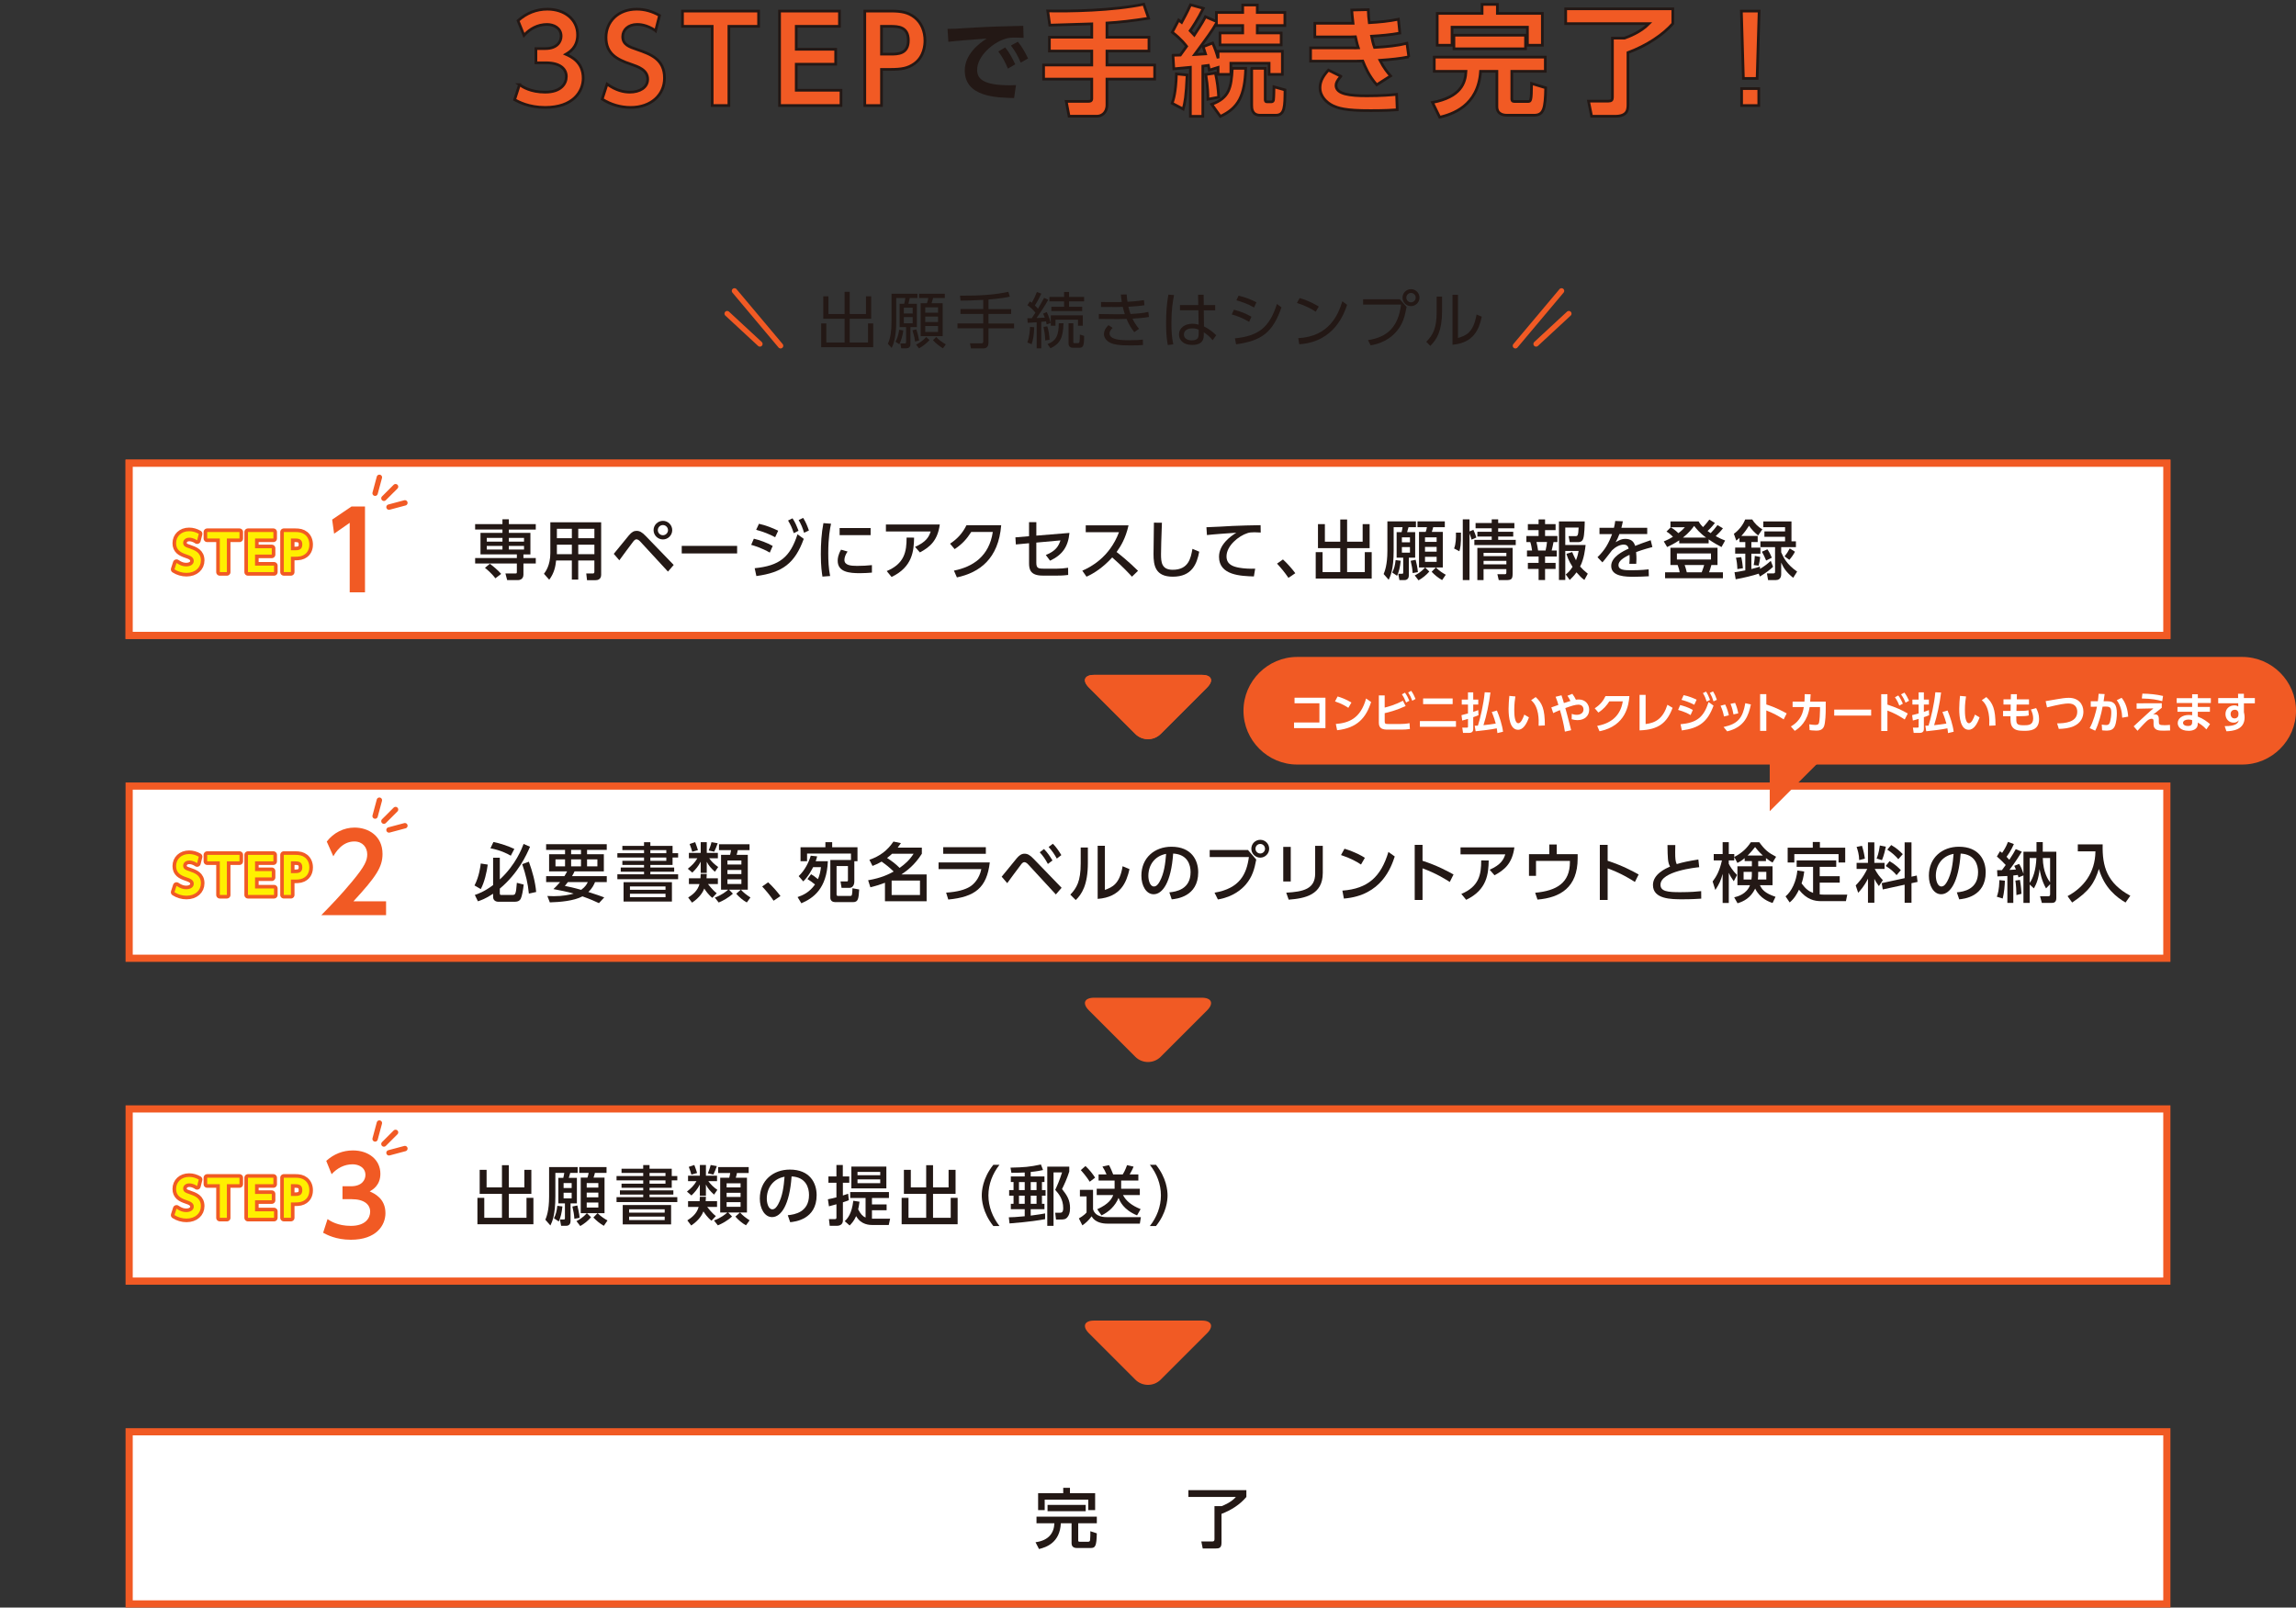 <?xml version="1.0" encoding="UTF-8"?>
<svg id="uuid-33f7c3f6-d10b-41dd-8f2d-ce69e4a68742" data-name="レイヤー 2" xmlns="http://www.w3.org/2000/svg" width="1280" height="896.26" viewBox="0 0 1280 896.26">
  <rect x="0" y="0" width="1280" height="896.26" fill="#333333" stroke="none"/>
  <defs>
    <style>
      .uuid-f8dd835a-352e-4d7e-9fd8-087990d447f6 {
        stroke-linecap: round;
        stroke-miterlimit: 10;
        stroke-width: 3px;
      }

      .uuid-f8dd835a-352e-4d7e-9fd8-087990d447f6, .uuid-6aa9a700-993c-4af0-9c21-9891fbe7b196, .uuid-6ae93c15-b16a-43ea-9d2a-b3dc4340ad34 {
        fill: none;
      }

      .uuid-f8dd835a-352e-4d7e-9fd8-087990d447f6, .uuid-6ae93c15-b16a-43ea-9d2a-b3dc4340ad34 {
        stroke: #f15a24;
      }

      .uuid-bafc8a05-2b26-40b3-9e30-5f67ca640d08 {
        stroke: #231815;
        stroke-width: 1.5px;
      }

      .uuid-bafc8a05-2b26-40b3-9e30-5f67ca640d08, .uuid-1593d530-a18b-4d08-96f2-01ac8da1214b {
        fill: #f15a24;
      }

      .uuid-6aa9a700-993c-4af0-9c21-9891fbe7b196, .uuid-de5acab9-24d7-45db-b1e8-c365b0c10033, .uuid-99d9787f-fc87-4e5b-9219-a5b7d31537e9, .uuid-570082f9-3417-4969-9a65-f5d53c47799f, .uuid-1593d530-a18b-4d08-96f2-01ac8da1214b {
        stroke-width: 0px;
      }

      .uuid-6ae93c15-b16a-43ea-9d2a-b3dc4340ad34 {
        stroke-linejoin: round;
        stroke-width: 4px;
      }

      .uuid-de5acab9-24d7-45db-b1e8-c365b0c10033 {
        fill: #231815;
      }

      .uuid-99d9787f-fc87-4e5b-9219-a5b7d31537e9 {
        fill: #fff;
      }

      .uuid-570082f9-3417-4969-9a65-f5d53c47799f {
        fill: #fff000;
      }
    </style>
  </defs>
  <g id="uuid-e7205474-0f83-44db-8a58-5b71852b9ce2" data-name="レイヤー 1">
    <g>
      <rect class="uuid-6aa9a700-993c-4af0-9c21-9891fbe7b196" y="306.26" width="1280" height="93.17"/>
      <g>
        <path class="uuid-bafc8a05-2b26-40b3-9e30-5f67ca640d08" d="m289.6,47.22c1.72,1.19,6.2,4.16,14.32,4.16,8.91,0,11.81-4.75,11.81-8.71,0-4.22-3.43-7.66-11.35-7.66h-5.61v-7.92h5.21c6.6,0,8.84-3.83,8.84-6.93,0-4.62-4.16-6.53-7.85-6.53-5.21,0-9.57,2.44-12.87,6.07l-3.3-8.18c4.62-4.16,10.16-6.4,16.37-6.4,9.5,0,16.83,5.61,16.83,14.32,0,7-4.62,9.7-6.53,10.82,2.84,1.25,9.64,4.29,9.64,13.33,0,7.46-5.61,16.3-21.18,16.3-9.24,0-14.91-3.17-17.03-4.29l2.71-8.38Z"/>
        <path class="uuid-bafc8a05-2b26-40b3-9e30-5f67ca640d08" d="m365.49,17.12c-5.15-3.5-9.17-3.5-10.29-3.5-4.88,0-8.05,2.97-8.05,6.8,0,4.42,3.56,5.68,7.85,7.13,7.59,2.64,15.44,5.34,15.44,15.97,0,9.37-7.46,16.37-18.87,16.37-5.61,0-11.09-1.58-15.84-4.62l2.71-8.38c5.02,3.56,9.24,4.49,12.67,4.49,5.41,0,9.97-2.51,9.97-7.19,0-5.21-5.28-7-9.5-8.45-7.72-2.57-13.73-5.87-13.73-14.85s6.86-15.77,17.09-15.77c4.62,0,8.71,1.25,12.74,3.5l-2.18,8.51Z"/>
        <path class="uuid-bafc8a05-2b26-40b3-9e30-5f67ca640d08" d="m406.35,58.83h-9.31V14.68h-16.56V6.17h42.43v8.51h-16.56v44.15Z"/>
        <path class="uuid-bafc8a05-2b26-40b3-9e30-5f67ca640d08" d="m465.88,27.48v8.32h-21.98v14.52h24.95v8.51h-34.25V6.17h33.39v8.51h-24.09v12.8h21.98Z"/>
        <path class="uuid-bafc8a05-2b26-40b3-9e30-5f67ca640d08" d="m496.7,6.17c5.87,0,9.63.73,13.26,3.56,3.83,3.04,5.68,7.79,5.68,12.94,0,2.64-.53,8.97-5.87,12.8-3.7,2.64-7.19,3.23-13.66,3.23h-4.69v20.13h-9.31V6.17h14.58Zm-.4,24.02c4.16,0,10.1,0,10.1-7.66s-5.68-7.85-10.1-7.85h-4.88v15.51h4.88Z"/>
        <path class="uuid-de5acab9-24d7-45db-b1e8-c365b0c10033" d="m570.65,21.1c-1.95-.1-3.35-.15-4.5-.15-1.95,0-3.85.1-5.6.65-6.9,2.05-15.8,9.6-15.8,17.35,0,4.95,3.25,8.6,18.4,8.6,1.5,0,2.35-.05,3.25-.1l-1.05,7.2c-9.45-.2-27.5-.45-27.5-15.35,0-8.9,7.75-14.95,12.2-17.8-5.05.35-16.85,1.25-21.35,1.8l-.45-7.2c3.3,0,5-.1,10.35-.45,12.15-.8,21.7-1.05,31.85-1.25l.2,6.7Zm-10.25,5.35c2.25,2.8,3.8,5.65,5.6,9.4l-4.1,2.4c-1.7-4-3-6.4-5.35-9.55l3.85-2.25Zm7.05-3.2c2.35,2.9,3.8,5.5,5.7,9.35l-4.1,2.3c-1.75-4-3-6.25-5.45-9.5l3.85-2.15Z"/>
        <path class="uuid-bafc8a05-2b26-40b3-9e30-5f67ca640d08" d="m608.66,13.29c-3.37.07-19.73.66-23.43.73l-1.12-7.92c11.81.26,36.56-.13,53.52-3.76l2.71,7.85c-9.5,1.45-16.3,2.24-23.23,2.64v7.92h23.43v7.72h-23.43v7.79h26.6v7.85h-26.6v14.39c0,4.62-3.23,6.27-5.41,6.27h-15.71l-1.58-8.25h12.27c.79,0,1.98,0,1.98-1.52v-10.89h-26.86v-7.85h26.86v-7.79h-23.63v-7.72h23.63v-7.46Z"/>
        <path class="uuid-bafc8a05-2b26-40b3-9e30-5f67ca640d08" d="m661.79,41.8c-.53,12.14-1.19,15.38-2.18,19.01l-6.14-3.23c.73-2.11,2.05-6.01,2.38-16.37l5.94.59Zm-7.85-11.02c2.77,0,3.1,0,4.09-.07,1.91-2.64,2.84-3.96,3.5-4.88-.46-.59-3.04-4.09-7.99-7.85l3.56-6.8c1.19.92,1.39,1.12,1.65,1.32,3.43-6.27,4.22-8.18,4.95-9.83l7.13,1.98c-2.84,5.87-6.34,11.09-7.33,12.47.59.59,1.19,1.19,2.31,2.44,4.49-6.8,5.54-8.84,6.2-10.23l6.14,2.64v-5.02h14.65V2.8h8.12v4.16h15.38v7.26h-15.38v4.16h13.33v6.67h-34.12v-6.67h12.67v-4.16h-14.65v-1.32c-2.18,4.03-5.28,8.18-12.14,17.49.86-.07,5.08-.26,6.07-.33-.59-1.91-.86-2.71-1.32-4.03l5.28-2.05c1.39,3.17,2.04,5.02,3.04,8.51v-3.89h35.83v12.87h-7.39v-6.2h-21.32v6.2h-7.13v-3.89l-4.88,1.52c-.33-1.91-.4-2.11-.53-2.64-.46.07-.73.13-3.1.4v27.98h-6.93v-27.32c-1.25.13-8.51.79-9.24.86l-.46-7.59Zm23.63,9.96c1.12,5.02,1.52,8.51,1.85,13.46l-6.01,1.12c0-2.18,0-6.8-1.19-13.79l5.35-.79Zm-2.05,17.42c9.9-3.63,10.89-9.31,11.48-20.06h7.46c-.46,15.24-4.03,22.11-14.12,26.79l-4.82-6.73Zm22.31-20.06h7.52v17.29c0,1.25.2,1.39,1.32,1.39h2.11c.92,0,1.12-.66,1.19-1.12.2-1.32.26-5.61.26-7.26l6.14,1.72c-.07,9.24-.07,14.12-5.15,14.12h-8.65c-4.75,0-4.75-4.03-4.75-5.61v-20.52Z"/>
        <path class="uuid-bafc8a05-2b26-40b3-9e30-5f67ca640d08" d="m785.4,31.71c-5.08.99-9.64,1.45-16.1,1.91,2.18,4.29,4.36,6.93,5.94,8.71l-7.72,4.95c-4.36-4.88-6.53-10.16-7.79-13.26-1.52.07-3.1.07-3.56.07h-25.54v-7.39h23.63c.99,0,1.98.07,2.97,0-.13-.33-.86-2.84-1.58-6.2-1.45.07-1.65.07-2.51.07h-20.13v-7.59h21.32c-.4-3.63-.59-4.88-.73-7.39l9.17-.2c.07,2.77.33,5.21.59,7.26,5.61-.33,10.69-.79,16.24-1.91l.79,7.72c-4.82.92-10.89,1.45-15.77,1.72.33,1.72.92,4.36,1.65,6.27,7.06-.4,12.74-.99,18.08-2.31l1.06,7.59Zm-37.88,10.82c-2.05,2.31-2.71,3.76-2.71,5.08,0,4.95,7.85,5.81,17.16,5.81,8.18,0,13.33-.46,16.63-.79l.33,8.58c-3.1.2-6.27.46-14.78.46-14.58.07-18.28-1.52-20.99-2.71-3.56-1.65-7.26-5.21-7.26-9.97,0-2.84.92-5.81,4.69-9.9l6.93,3.43Z"/>
        <path class="uuid-bafc8a05-2b26-40b3-9e30-5f67ca640d08" d="m799.6,31.84h61.9v7.92h-18.68v15.38c0,1.45.86,1.45,1.72,1.45h7.26c1.58,0,1.98-.13,2.05-10.03l7.85,2.38c-.26,11.61-.99,15.31-6.6,15.31h-14.78c-1.12,0-5.81,0-5.81-4.82v-19.67h-9.11c-1.32,19.53-16.04,23.96-22.77,25.61l-4.03-8.25c15.84-3.04,18.35-10.82,18.68-17.36h-17.69v-7.92Zm26.66-29.37h8.51v5.02h25.08v17.75h-8.32v-10.1h-42.04v10.1h-8.25V7.49h25.01V2.47Zm-15.71,17.16h39.93v7.59h-39.93v-7.59Z"/>
        <path class="uuid-bafc8a05-2b26-40b3-9e30-5f67ca640d08" d="m872.86,4.91h59.72v8.25c-5.48,6.2-14.25,12.14-25.01,16.17v28.77c0,2.9-.07,6.73-7.26,6.73h-13l-1.72-8.45h11.09c1.72,0,2.24-.66,2.24-2.05V21.28h6.67c2.24-.79,9.04-3.3,13.73-8.12h-46.46V4.91Z"/>
        <path class="uuid-bafc8a05-2b26-40b3-9e30-5f67ca640d08" d="m980.7,6.17l-1.12,37.55h-7.66l-1.12-37.55h9.9Zm-9.77,43.23h9.57v9.44h-9.57v-9.44Z"/>
      </g>
      <g>
        <rect class="uuid-99d9787f-fc87-4e5b-9219-a5b7d31537e9" x="72" y="258.26" width="1136" height="96"/>
        <path class="uuid-1593d530-a18b-4d08-96f2-01ac8da1214b" d="m1206,260.26v92H74v-92h1132m4-4H70v100h1140v-100h0Z"/>
      </g>
      <g>
        <path class="uuid-de5acab9-24d7-45db-b1e8-c365b0c10033" d="m266.98,321.34v-12.92h4.43v8.71h8.14v-10.76h-11.41v-13.25h4.61v9.11h6.8v-11.81h4.5v11.81h6.73v-9.11h4.64v13.25h-11.38v10.76h8.14v-8.71h4.46v12.92h-29.66Z"/>
        <path class="uuid-de5acab9-24d7-45db-b1e8-c365b0c10033" d="m314.19,322.85c-.05-.46-.14-1.04-.29-1.75-.14-.71-.29-1.24-.43-1.6h1.87c.41,0,.7-.07.86-.2.17-.13.25-.39.25-.77v-8.39h-3.82v-13.14h2.81c.31-.87.6-1.79.86-2.77h-4.9v10.15c0,2.76-.07,5.19-.22,7.29s-.37,3.97-.68,5.6c-.31,1.63-.71,3.14-1.19,4.54-.53-.24-1.11-.46-1.75-.65-.64-.19-1.23-.34-1.78-.43.58-1.54,1.01-3.1,1.31-4.68.3-1.58.51-3.32.63-5.2.12-1.88.18-4.04.18-6.46v-13.46h15.66v3.31h-3.2c-.14.43-.29.89-.45,1.37s-.32.95-.49,1.4h4.07v13.14h-3.74v9.72c0,1.03-.29,1.79-.88,2.27-.59.48-1.48.72-2.68.72h-2.02Zm-.68-4.1c-.38-.19-.86-.41-1.42-.67-.56-.25-1.05-.43-1.46-.52.34-.55.68-1.22,1.03-2.02.35-.79.67-1.6.97-2.41.3-.81.5-1.52.59-2.12l3.1.76c-.17.77-.41,1.6-.74,2.48-.32.89-.67,1.73-1.03,2.52s-.71,1.45-1.04,1.98Zm2.52-16.49h4.1v-2.38h-4.1v2.38Zm0,5h4.1v-2.45h-4.1v2.45Zm6.26,11.16c-.24-.46-.52-1.09-.85-1.89-.32-.8-.64-1.62-.94-2.47-.3-.84-.53-1.52-.7-2.05l3.02-.97c.14.53.36,1.16.65,1.89.29.73.59,1.46.92,2.18.32.72.63,1.33.92,1.84-.43.19-.95.44-1.57.74-.61.3-1.1.55-1.46.74Zm2.12,4.5c-.29-.43-.67-.91-1.15-1.42-.48-.52-.95-.97-1.4-1.35.72-.34,1.48-.77,2.29-1.31.8-.54,1.57-1.12,2.3-1.75.73-.62,1.33-1.21,1.78-1.76h-3.1v-18.4h3.85c.14-.41.29-.85.43-1.33s.29-.94.43-1.37h-5.44v-3.31h15.3v3.31h-5.83c-.14.41-.29.85-.45,1.33-.16.48-.31.94-.45,1.37h5.51v18.4h-3.67c.74.89,1.69,1.77,2.83,2.65,1.14.88,2.25,1.55,3.33,2.04-.38.36-.81.83-1.28,1.4-.47.58-.85,1.08-1.13,1.51-1.1-.62-2.26-1.46-3.46-2.5-1.2-1.04-2.22-2.09-3.06-3.15l2.48-1.94h-6.01l2.59,1.94c-.89,1.03-1.94,2.08-3.17,3.13s-2.4,1.9-3.53,2.52Zm4.5-20.66h5.8v-2.09h-5.8v2.09Zm0,4.86h5.8v-2.09h-5.8v2.09Zm0,4.97h5.8v-2.2h-5.8v2.2Z"/>
        <path class="uuid-de5acab9-24d7-45db-b1e8-c365b0c10033" d="m348.16,310.76v-2.7h14.22v-1.33h-10.48v-2.52h10.48v-1.33h-10.48v-2.7h10.48v-1.3h-14.4v-2.77h14.4v-1.33h-10.44v-2.77h10.44v-2.16h4.1v2.16h9.86v4.1h4.32v2.77h-4.32v4h-9.86v1.33h9.86v2.52h-9.86v1.33h14.15v2.7h-32.47Zm4.57,11.92v-10.73h23.22v10.73h-23.22Zm4.36-6.55h14.65v-1.48h-14.65v1.48Zm0,3.89h14.65v-1.48h-14.65v1.48Zm9.4-23.9h5.98v-1.33h-5.98v1.33Zm0,4.07h5.98v-1.3h-5.98v1.3Z"/>
        <path class="uuid-de5acab9-24d7-45db-b1e8-c365b0c10033" d="m405.85,323.1c-.24-.34-.55-.72-.94-1.15-.38-.43-.78-.84-1.19-1.22-.43.48-.76.88-.97,1.19-.77-.62-1.56-1.41-2.38-2.36-.82-.95-1.54-1.9-2.16-2.86-.67,1.39-1.61,2.63-2.83,3.71s-2.71,1.96-4.48,2.63c-.22-.5-.53-1.06-.94-1.66-.41-.6-.83-1.09-1.26-1.48,1.66-.55,3.05-1.34,4.19-2.38,1.14-1.03,1.91-2.3,2.32-3.82h-5.54v-3.31h5.87v-2.81h3.85v2.81h6.12v3.31h-5.26c.65.96,1.46,1.91,2.43,2.84.97.94,1.9,1.72,2.79,2.34.77-.53,1.52-1.11,2.27-1.75.74-.64,1.37-1.24,1.87-1.82h-2.99v-18.4h4.43c.12-.38.25-.8.4-1.26.14-.46.28-.88.4-1.26h-6.88v-2.05c-.34.72-.74,1.48-1.21,2.27-.47.79-.93,1.48-1.39,2.05h2.81v3.2h-4.32c.79.79,1.67,1.57,2.63,2.34.96.77,1.82,1.38,2.59,1.84-.22.14-.49.37-.81.67-.32.3-.65.63-.97.99-.32.36-.59.68-.81.97-.72-.55-1.45-1.19-2.2-1.91-.74-.72-1.44-1.46-2.09-2.23v4.25h-3.49v-3.85c-.67.77-1.4,1.52-2.2,2.27-.79.74-1.57,1.39-2.34,1.94-.19-.29-.46-.61-.79-.95-.34-.35-.67-.68-.99-.99-.32-.31-.59-.54-.81-.68.58-.31,1.2-.73,1.87-1.24.67-.52,1.35-1.07,2.03-1.67s1.29-1.18,1.82-1.73h-4.57v-3.2h2.59c-.38-.77-.86-1.6-1.42-2.48-.56-.89-1.06-1.6-1.49-2.12l2.95-1.66c.34.38.71.87,1.12,1.46.41.59.8,1.18,1.17,1.76.37.59.65,1.08.85,1.46-.41.17-.88.41-1.42.72s-1,.6-1.39.86h3.02v-6.73h3.49v5.26c.53-.72,1.05-1.54,1.57-2.47.52-.92.89-1.72,1.13-2.39l3.06,1.19v-.54h17.53v3.42h-6.44c-.12.38-.25.8-.4,1.24s-.3.87-.47,1.28h5.98v18.4h-3.89c.5.58,1.13,1.18,1.87,1.82.74.64,1.52,1.22,2.34,1.76.82.54,1.56.98,2.23,1.31-.46.38-.94.85-1.46,1.4-.52.55-.92,1.04-1.21,1.48-1.2-.7-2.44-1.58-3.73-2.65-1.28-1.07-2.38-2.15-3.29-3.26l2.48-1.87h-6.16l2.48,1.87c-.89,1.1-1.98,2.19-3.28,3.26-1.3,1.07-2.54,1.95-3.74,2.65Zm-6.62-26.42h2.7c-.38-.26-.84-.53-1.37-.79-.53-.26-.97-.46-1.33-.58v1.37Zm11.38,5.58h6.62v-2.09h-6.62v2.09Zm0,4.86h6.62v-2.09h-6.62v2.09Zm0,4.97h6.62v-2.2h-6.62v2.2Z"/>
        <path class="uuid-de5acab9-24d7-45db-b1e8-c365b0c10033" d="m446.8,322.31c-2.18,0-4.24-.41-6.16-1.22-1.92-.82-3.61-1.95-5.06-3.4-1.45-1.45-2.59-3.14-3.4-5.06-.82-1.92-1.22-3.97-1.22-6.16s.41-4.23,1.22-6.16c.82-1.92,1.95-3.61,3.4-5.06,1.45-1.45,3.14-2.59,5.06-3.4,1.92-.82,3.97-1.22,6.16-1.22s4.24.41,6.16,1.22,3.61,1.95,5.06,3.4,2.59,3.14,3.4,5.06c.82,1.92,1.22,3.97,1.22,6.16s-.41,4.24-1.22,6.16c-.82,1.92-1.95,3.61-3.4,5.06s-3.14,2.59-5.06,3.4c-1.92.81-3.97,1.22-6.16,1.22Z"/>
        <path class="uuid-de5acab9-24d7-45db-b1e8-c365b0c10033" d="m487.94,322.31c-2.18,0-4.24-.41-6.16-1.22-1.92-.82-3.61-1.95-5.06-3.4s-2.59-3.14-3.4-5.06c-.82-1.92-1.22-3.97-1.22-6.16s.41-4.23,1.22-6.16c.82-1.92,1.95-3.61,3.4-5.06s3.14-2.59,5.06-3.4,3.97-1.22,6.16-1.22,4.24.41,6.16,1.22c1.92.82,3.61,1.95,5.06,3.4s2.59,3.14,3.4,5.06c.82,1.92,1.22,3.97,1.22,6.16s-.41,4.24-1.22,6.16c-.82,1.92-1.95,3.61-3.4,5.06s-3.14,2.59-5.06,3.4c-1.92.81-3.97,1.22-6.16,1.22Z"/>
        <path class="uuid-de5acab9-24d7-45db-b1e8-c365b0c10033" d="m529.08,322.31c-2.18,0-4.24-.41-6.16-1.22-1.92-.82-3.61-1.95-5.06-3.4s-2.59-3.14-3.4-5.06c-.82-1.92-1.22-3.97-1.22-6.16s.41-4.23,1.22-6.16c.82-1.92,1.95-3.61,3.4-5.06s3.14-2.59,5.06-3.4,3.97-1.22,6.16-1.22,4.24.41,6.16,1.22c1.92.82,3.61,1.95,5.06,3.4s2.59,3.14,3.4,5.06c.82,1.92,1.22,3.97,1.22,6.16s-.41,4.24-1.22,6.16c-.82,1.92-1.95,3.61-3.4,5.06s-3.14,2.59-5.06,3.4c-1.92.81-3.97,1.22-6.16,1.22Z"/>
        <path class="uuid-de5acab9-24d7-45db-b1e8-c365b0c10033" d="m570.23,322.31c-2.18,0-4.24-.41-6.16-1.22-1.92-.82-3.61-1.95-5.06-3.4s-2.59-3.14-3.4-5.06c-.82-1.92-1.22-3.97-1.22-6.16s.41-4.23,1.22-6.16c.82-1.92,1.95-3.61,3.4-5.06s3.14-2.59,5.06-3.4,3.97-1.22,6.16-1.22,4.24.41,6.16,1.22c1.92.82,3.61,1.95,5.06,3.4s2.59,3.14,3.4,5.06c.82,1.92,1.22,3.97,1.22,6.16s-.41,4.24-1.22,6.16c-.82,1.92-1.95,3.61-3.4,5.06s-3.14,2.59-5.06,3.4c-1.92.81-3.97,1.22-6.16,1.22Z"/>
        <path class="uuid-de5acab9-24d7-45db-b1e8-c365b0c10033" d="m611.37,322.31c-2.18,0-4.24-.41-6.16-1.22-1.92-.82-3.61-1.95-5.06-3.4s-2.59-3.14-3.4-5.06c-.82-1.92-1.22-3.97-1.22-6.16s.41-4.23,1.22-6.16c.82-1.92,1.95-3.61,3.4-5.06s3.14-2.59,5.06-3.4,3.97-1.22,6.16-1.22,4.24.41,6.16,1.22c1.92.82,3.61,1.95,5.06,3.4s2.59,3.14,3.4,5.06c.82,1.92,1.22,3.97,1.22,6.16s-.41,4.24-1.22,6.16c-.82,1.92-1.95,3.61-3.4,5.06s-3.14,2.59-5.06,3.4c-1.92.81-3.97,1.22-6.16,1.22Z"/>
        <path class="uuid-de5acab9-24d7-45db-b1e8-c365b0c10033" d="m652.51,322.31c-2.18,0-4.24-.41-6.16-1.22-1.92-.82-3.61-1.95-5.06-3.4-1.45-1.45-2.59-3.14-3.4-5.06-.82-1.92-1.22-3.97-1.22-6.16s.41-4.23,1.22-6.16c.82-1.92,1.95-3.61,3.4-5.06,1.45-1.45,3.14-2.59,5.06-3.4s3.97-1.22,6.16-1.22,4.24.41,6.16,1.22c1.92.82,3.61,1.95,5.06,3.4s2.59,3.14,3.4,5.06c.82,1.92,1.22,3.97,1.22,6.16s-.41,4.24-1.22,6.16c-.82,1.92-1.95,3.61-3.4,5.06s-3.14,2.59-5.06,3.4c-1.92.81-3.97,1.22-6.16,1.22Z"/>
        <path class="uuid-de5acab9-24d7-45db-b1e8-c365b0c10033" d="m693.65,322.31c-2.18,0-4.24-.41-6.16-1.22-1.92-.82-3.61-1.95-5.06-3.4s-2.59-3.14-3.4-5.06c-.82-1.92-1.22-3.97-1.22-6.16s.41-4.23,1.22-6.16c.82-1.92,1.95-3.61,3.4-5.06s3.14-2.59,5.06-3.4,3.97-1.22,6.16-1.22,4.24.41,6.16,1.22c1.92.82,3.61,1.95,5.06,3.4s2.59,3.14,3.4,5.06c.82,1.92,1.22,3.97,1.22,6.16s-.41,4.24-1.22,6.16c-.82,1.92-1.95,3.61-3.4,5.06s-3.14,2.59-5.06,3.4c-1.92.81-3.97,1.22-6.16,1.22Z"/>
      </g>
      <g>
        <line class="uuid-f8dd835a-352e-4d7e-9fd8-087990d447f6" x1="202.71" y1="266.13" x2="200.33" y2="274.99"/>
        <line class="uuid-f8dd835a-352e-4d7e-9fd8-087990d447f6" x1="211.73" y1="271.34" x2="205.24" y2="277.82"/>
        <line class="uuid-f8dd835a-352e-4d7e-9fd8-087990d447f6" x1="216.94" y1="280.36" x2="208.08" y2="282.73"/>
      </g>
      <path class="uuid-1593d530-a18b-4d08-96f2-01ac8da1214b" d="m647.07,409.19c-3.89,3.89-10.25,3.89-14.14,0l-25.86-25.86c-3.89-3.89-2.57-7.07,2.93-7.07h60c5.5,0,6.82,3.18,2.93,7.07l-25.86,25.86Z"/>
      <g>
        <rect class="uuid-99d9787f-fc87-4e5b-9219-a5b7d31537e9" x="72" y="258.26" width="1136" height="96"/>
        <path class="uuid-1593d530-a18b-4d08-96f2-01ac8da1214b" d="m1206,260.26v92H74v-92h1132m4-4H70v100h1140v-100h0Z"/>
      </g>
      <g>
        <path class="uuid-de5acab9-24d7-45db-b1e8-c365b0c10033" d="m280.12,289.52h3.56v2.7h15.01v3.02h-15.01v1.87h12.02v11.99h-3.89v2.02h6.88v3.06h-6.88v6.19c0,2.92-2.59,3.06-3.06,3.06h-6.01l-.97-3.71h5.65c.65,0,.72-.14.72-.94v-4.61h-23.25v-3.06h23.25v-2.02h-20.27v-11.99h12.24v-1.87h-15.23v-3.02h15.23v-2.7Zm-3.96,32.9c-2.05-2.81-5-5.18-5.8-5.83l2.74-2.27c1.37,1.01,4.68,3.67,6.3,5.65l-3.24,2.45Zm3.96-22.53h-8.75v2.09h8.75v-2.09Zm0,4.46h-8.75v2.02h8.75v-2.02Zm12.02-4.46h-8.46v2.09h8.46v-2.09Zm0,4.46h-8.46v2.02h8.46v-2.02Z"/>
        <path class="uuid-de5acab9-24d7-45db-b1e8-c365b0c10033" d="m335.15,320.37c0,.97-.29,3.1-3.1,3.1h-4.79l-.43-3.74h3.67c.22,0,.86,0,.86-.83v-6.41h-9v10.65h-3.56v-10.65h-8.78c-.32,3.2-.97,6.88-3.82,10.73l-2.95-3.31c.9-1.19,3.56-4.75,3.56-11.55v-17.17h28.33v29.19Zm-16.34-25.56h-8.35v5.26h8.35v-5.26Zm0,8.86h-8.35v5.29h8.35v-5.29Zm12.56-8.86h-9v5.26h9v-5.26Zm0,8.86h-9v5.29h9v-5.29Z"/>
        <path class="uuid-de5acab9-24d7-45db-b1e8-c365b0c10033" d="m342.18,308.78c1.37-1.58,7.16-8.82,8.39-10.26,1.69-2.02,2.92-2.55,4.32-2.55,1.62,0,3.02.68,5.18,2.95l15.51,16.05-3.2,3.71-15.37-16.67c-.61-.68-1.44-1.33-2.2-1.33-.58,0-1.15.47-1.69,1.12-1.33,1.62-6.73,9.11-7.85,10.58l-3.1-3.6Zm32.58-13.21c0,2.88-2.34,5.18-5.18,5.18s-5.22-2.3-5.22-5.18,2.38-5.18,5.22-5.18,5.18,2.3,5.18,5.18Zm-8.03,0c0,1.55,1.26,2.84,2.84,2.84s2.84-1.3,2.84-2.84-1.3-2.84-2.84-2.84-2.84,1.26-2.84,2.84Z"/>
        <path class="uuid-de5acab9-24d7-45db-b1e8-c365b0c10033" d="m410.94,304.35v4.21h-30.88v-4.21h30.88Z"/>
        <path class="uuid-de5acab9-24d7-45db-b1e8-c365b0c10033" d="m429.15,308.09c-4.43-2.56-8.6-3.82-10.37-4.32l1.48-3.42c3.35.79,7.38,2.23,10.51,4.03l-1.62,3.71Zm-8.42,8.71c13.75-1.37,19.73-6.05,23.87-18.93l3.49,2.56c-4.93,13.61-11.84,18.79-26.42,20.73l-.94-4.36Zm11.41-17.28c-3.38-1.8-6.33-2.95-10.58-4.14l1.55-3.35c3.67.79,7.27,2.2,10.73,3.85l-1.69,3.63Zm9.68-10.55c1.44,2.2,2.16,3.89,3.35,6.95l-2.66,1.33c-1.01-3.02-1.62-4.43-3.17-7.05l2.48-1.22Zm5.94-.22c1.51,2.41,2.3,4.43,3.2,7.02l-2.7,1.26c-.9-2.92-1.44-4.32-3.02-7.09l2.52-1.19Z"/>
        <path class="uuid-de5acab9-24d7-45db-b1e8-c365b0c10033" d="m463.3,292c-.54,2.59-1.55,7.45-1.55,16.41,0,4.28.18,8.57,1.04,12.74l-4.28.32c-.32-2.12-.9-5.65-.9-12.42,0-5.83.32-11.66,1.44-17.39l4.25.32Zm9.21,15.51c-1.08,1.51-1.76,3.24-1.76,4.64,0,3.02,3.56,3.35,7.02,3.35,2.81,0,5.83-.14,8.32-.43v4.18c-1.94.14-4.1.32-6.66.32-5.9,0-12.42-.58-12.42-6.95,0-1.22.22-3.35,1.87-6.16l3.64,1.04Zm12.85-13.1v3.96h-17.28v-3.96h17.28Z"/>
        <path class="uuid-de5acab9-24d7-45db-b1e8-c365b0c10033" d="m523.92,292.44c-1.22,8.96-5.47,12.56-11.09,15.55l-2.7-3.1c6.23-2.7,7.81-5.69,8.71-8.57h-24.95v-3.89h30.02Zm-29.59,25.95c9.86-4.1,11.12-10.8,11.09-18.68l4.18.04c-.14,7.2-.79,16.34-12.56,21.92l-2.7-3.28Z"/>
        <path class="uuid-de5acab9-24d7-45db-b1e8-c365b0c10033" d="m531.81,318.14c10.44-2.09,19.62-7.88,21.67-21.56h-12.02c-2.41,3.78-5,6.77-9.25,9.57l-2.56-3.02c4.18-2.77,7.02-5.97,9.14-10.29h19.37c-1.51,18.72-12.06,26.38-24.69,29.08l-1.66-3.78Z"/>
        <path class="uuid-de5acab9-24d7-45db-b1e8-c365b0c10033" d="m566.33,303.56l-.25-3.96,7.6-.65v-7.81h4.07v7.49l18.46-1.51c-.72,7.67-3.92,12.24-10.8,15.48l-2.38-3.17c5.76-2.27,7.24-5.29,8.17-8.14l-13.46,1.22v11.23c0,2.92.97,3.31,4,3.31h7.56c1.87,0,4.1-.18,6.16-.5l.04,4c-1.19.14-2.81.36-5.97.36h-8.28c-6.77,0-7.56-3.38-7.56-6.84v-11.2l-7.34.68Z"/>
        <path class="uuid-de5acab9-24d7-45db-b1e8-c365b0c10033" d="m629.15,292.9c-1.66,7.34-4.32,11.59-6.66,14.87,2.02,1.55,6.59,5.18,11.95,10.47l-3.38,3.28c-1.69-1.84-4.79-5.26-11.01-10.73-4.93,5.4-9.93,8.78-14.33,10.73l-2.34-3.35c4.28-1.84,15.12-7.24,20.45-21.45h-18.54v-3.82h23.87Z"/>
        <path class="uuid-de5acab9-24d7-45db-b1e8-c365b0c10033" d="m647.76,291.43c-.32,7.63-.5,15.62-.5,17.6,0,4.39.32,8.64,6.51,8.64,8.93,0,10.08-6.59,11.01-11.66l3.78,1.58c-1.29,6.7-3.96,13.93-14.72,13.93-9.79,0-10.76-6.26-10.76-12.63,0-2.77.18-15.01.22-17.49l4.46.04Z"/>
        <path class="uuid-de5acab9-24d7-45db-b1e8-c365b0c10033" d="m702.86,296.9c-1.37-.07-2.48-.14-3.46-.14-1.8,0-2.81.11-3.82.43-5.11,1.58-11.81,7.13-11.81,13,0,4.5,3.56,5.69,7.05,6.33,2.52.47,6.19.65,8.93.54l-.72,4.32c-7.27-.22-19.44-.61-19.44-10.94,0-6.91,6.48-11.48,9.65-13.43-3.82.25-13.03.9-16.38,1.3l-.29-4.36c2.3,0,12.49-.61,14.54-.72,5.51-.25,9.65-.32,15.66-.43l.07,4.1Z"/>
        <path class="uuid-de5acab9-24d7-45db-b1e8-c365b0c10033" d="m718.3,322.17c-2.09-3.06-4.18-5.58-6.37-7.92l3.31-2.34c2.45,2.2,5.33,5.54,6.88,7.67l-3.82,2.59Z"/>
        <path class="uuid-de5acab9-24d7-45db-b1e8-c365b0c10033" d="m738.61,292.22v9.79h8.57v-12.38h3.82v12.38h8.67v-9.79h3.89v13.39h-12.56v13.35h9.86v-11.12h3.85v14.72h-31.21v-14.72h3.82v11.12h9.86v-13.35h-12.42v-13.39h3.85Z"/>
        <path class="uuid-de5acab9-24d7-45db-b1e8-c365b0c10033" d="m773.47,290.67h15.91v3.24h-4.14c-.11.4-.65,2.34-.79,2.77h4.5v14.25h-3.53v9.97c0,1.15-.61,2.52-2.45,2.52h-2.81l-.65-3.53h1.94c.65,0,.83-.07.83-.68v-8.28h-3.67v-14.25h2.77c.22-.76.47-2.2.54-2.77h-4.97v13.1c0,10.44-1.8,14.25-2.77,16.23l-2.81-3.2c.58-1.4,2.09-5.04,2.09-12.92v-16.45Zm7.42,21.96c-.43,3.92-.94,5.87-2.02,8.39l-2.7-1.8c1.04-2.12,1.55-3.92,1.87-6.95l2.84.36Zm.65-13.03v2.77h4.5v-2.77h-4.5Zm0,5.4v3.13h4.5v-3.13h-4.5Zm7.67,7.09c.47,1.66,1.08,4.72,1.26,6.88l-2.92.54c-.22-2.77-.4-3.71-1.12-6.84l2.77-.58Zm-.5,8.71c1.04-.5,3.38-1.69,5.79-4.43h-3.42v-19.83h3.74c.32-.86.54-1.73.68-2.63h-5.26v-3.24h15.23v3.24h-6.48c-.14.54-.32,1.37-.76,2.63h6.12v19.83h-3.85c1.8,1.87,4.07,3.31,5.51,4.07l-2.05,2.99c-2.59-1.58-3.82-2.59-5.83-4.64l2.34-2.41h-5.94l2.3,2.27c-1.69,1.98-3.82,3.67-6.01,4.9l-2.12-2.74Zm5.72-21.2v2.52h6.48v-2.52h-6.48Zm0,5.33v2.63h6.48v-2.63h-6.48Zm0,5.51v2.81h6.48v-2.81h-6.48Z"/>
        <path class="uuid-de5acab9-24d7-45db-b1e8-c365b0c10033" d="m810.63,305.79c1.04-2.48,1.12-6.01,1.04-8.82h2.81c.11,6.8-.43,8.93-.9,10.37l-2.95-1.55Zm9.75-4.93c-.14-.58-.4-1.51-1.15-3.46v26.02h-3.74v-33.87h3.74v6.73l2.16-.9c.65,1.33,1.26,2.88,1.66,4.32l-2.66,1.15Zm23.87-6.33h-9.03v1.94h8.39v2.66h-8.39v1.87h9.79v2.88h-23.07v-2.88h9.68v-1.87h-7.99v-2.66h7.99v-1.94h-9v-2.92h9v-2.05h3.6v2.05h9.03v2.92Zm-.97,10.94v14.07c0,3.38-.54,3.89-3.92,3.89h-3.82l-.76-3.28h4.14c.86,0,.86-.47.86-1.22v-1.62h-12.71v6.12h-3.46v-17.96h19.65Zm-16.2,2.74v1.87h12.71v-1.87h-12.71Zm0,4.5v1.94h12.71v-1.94h-12.71Z"/>
        <path class="uuid-de5acab9-24d7-45db-b1e8-c365b0c10033" d="m857.76,289.59h3.6v2.63h5.87v3.35h-5.87v3.28h6.88v3.35h-2.16c-.14.97-.86,4-1.04,4.72h2.84v3.35h-6.52v3.56h5.87v3.38h-5.87v6.16h-3.6v-6.16h-5.98v-3.38h5.98v-3.56h-6.48v-3.35h2.84c-.18-1.33-.5-3.24-1.01-4.72h-2.16v-3.35h6.8v-3.28h-5.98v-3.35h5.98v-2.63Zm-1.19,12.6c.47,2.05.61,2.84.9,4.72h4.18c.4-1.48.65-3.42.79-4.72h-5.87Zm19.91,5.62c.54,1.26,1.22,2.84,2.12,4.57.97-2.52,1.22-3.92,1.48-5.22h-7.45v16.2h-3.53v-32.65h14.36c0,1.44-.11,7.7-.83,9.61-.22.61-.72,1.94-2.81,1.94h-4.72l-.61-3.35h3.74c1.19,0,1.66,0,1.84-4.79h-7.45v9.72h11.34c-.25,2.2-.83,7.74-3.06,12.02,1.22,1.37,2.38,2.48,4.28,4l-1.91,3.49c-1.4-.97-2.81-2.41-4.39-4.25-1.44,1.98-2.7,3.2-3.78,4.25l-2.2-3.06c1.08-.9,2.3-1.91,3.78-4.25-2.38-3.71-2.99-5.9-3.38-7.27l3.17-.97Z"/>
        <path class="uuid-de5acab9-24d7-45db-b1e8-c365b0c10033" d="m918.31,294.27v3.49h-15.51c-.72,1.98-1.22,2.99-2.09,4.54,2.12-1.22,3.42-1.87,5.25-1.87,2.99,0,4.79,1.15,5.62,3.92,1.66-.65,5.8-2.27,8.67-3.17l.94,3.82c-5.08,1.3-8.6,2.63-9.07,2.81.18,1.55.18,3.35.18,3.89,0,1.15-.04,1.87-.11,2.63h-3.85c.25-2.34.18-4.18.11-5-3.78,1.76-6.16,3.6-6.16,5.72,0,2.88,3.53,2.88,7.49,2.88.76,0,5.11,0,9.32-.5l.11,3.85c-2.48.14-5.51.29-8.31.29-4.28,0-12.67,0-12.67-6.05,0-5.04,6.73-8.31,9.75-9.65-.36-1.19-.86-2.23-2.84-2.23-2.16,0-4.64,1.37-6.48,3.2-.14.14-4.36,5.72-5.33,6.7l-2.74-2.88c4.18-4.03,6.26-7.78,8.13-12.89h-7.02v-3.49h8.06c.32-1.33.54-2.3.72-3.82l4.25.18c-.25,1.37-.43,2.09-.83,3.64h14.4Z"/>
        <path class="uuid-de5acab9-24d7-45db-b1e8-c365b0c10033" d="m936.15,301.25c-2.38,1.62-4.57,2.7-6.73,3.74l-1.87-3.13c1.3-.54,2.84-1.22,5.11-2.59-1.94-1.91-2.81-2.45-3.6-2.92l2.41-2.38c2.59,1.62,3.92,2.99,4.21,3.28,2.02-1.51,2.74-2.3,3.64-3.31h-8.06v-3.24h15.69c.54.94,1.04,1.73,2.48,3.17.29-.29,1.91-1.98,3.49-4.18l3.13,1.87c-.65.83-1.73,2.3-4.1,4.5.76.58,1.66,1.15,1.73,1.19,1.37-1.4,2.63-2.92,3.82-4.5l3.02,1.8c-1.19,1.58-2.59,3.02-4.03,4.36,2.05,1.15,3.67,1.84,5.25,2.45l-2.02,3.64c-1.69-.9-4.32-2.3-7.16-4.28v2.23h-16.41v-1.69Zm21.35,4.14v9.61h-3.42c-.5,1.91-.86,2.92-1.3,4.07h7.74v3.31h-32.25v-3.31h8.13c-.14-.9-.36-2.02-1.12-4.07h-4.03v-9.61h26.24Zm-22.64,3.17v3.38h19v-3.38h-19Zm16.31-8.82c-3.56-2.52-5.44-4.93-6.7-6.52-1.04,1.4-2.74,3.71-6.26,6.52h12.96Zm-11.99,15.26c.5,1.4.72,2.16,1.19,4.07h8.32c.65-1.51,1.26-3.74,1.37-4.07h-10.87Z"/>
        <path class="uuid-de5acab9-24d7-45db-b1e8-c365b0c10033" d="m980.48,319.83c-3.17,1.08-8.57,2.38-12.85,3.13l-.65-3.92c1.26-.14,2.45-.32,6.01-1.04v-9.32h-5.65v-3.38h5.65v-3.1h-3.24v-2.3c-.79.76-1.26,1.08-1.8,1.48l-1.33-3.78c2.59-1.76,5.18-5,6.3-7.99h3.92c1.19,2.05,3.49,4.32,5.65,5.51l-2.34,3.42c-1.44-1.12-4-3.56-5.04-5.47-1.19,1.84-2.41,3.63-4.32,5.72h9.11v3.42h-3.53v3.1h5.04v3.38h-5.04v8.57c2.56-.65,3.49-.94,4.75-1.37l.11,1.26c2.52-1.55,3.85-2.56,5.97-4.46l1.26,3.31c-1.69,1.62-3.64,3.2-7.34,5.43l-.65-1.58Zm-9.75-9.21c.47,1.91.83,4.68.94,6.19l-3.1.47c-.11-2.84-.36-4.54-.79-6.33l2.95-.32Zm10.58-.11c-.14,1.48-.54,3.56-.9,4.86l-2.74-.32c.47-2.27.58-4.25.61-5.11l3.02.58Zm17.42-19.8v11.09h2.48v3.24h-8.21v2.88c1.22,2.81,3.02,6.69,8.89,10.76l-2.2,3.46c-3.78-2.99-5.4-5.51-6.69-8.46v6.48c0,2.66-1.76,3.24-2.88,3.24h-4.43l-.65-3.71h3.53c.83,0,1.01-.25,1.01-.86v-13.79h-8.17v-3.24h13.75v-2.52h-11.52v-2.99h11.52v-2.38h-12.13v-3.2h15.69Zm-13.43,15.55c1.01,1.4,1.98,3.35,2.48,4.68l-3.17,1.58c-.47-1.26-1.62-3.67-2.41-4.9l3.1-1.37Zm15.37,1.33c-.61,1.33-2.02,3.31-3.13,4.54l-2.66-1.94c1.22-1.51,1.84-2.48,2.88-4.43l2.92,1.84Z"/>
      </g>
      <g>
        <path class="uuid-1593d530-a18b-4d08-96f2-01ac8da1214b" d="m195.98,282.37h7.5v47.88h-8.52v-38.76l-8.7,6.06-1.08-7.86,10.8-7.32Z"/>
        <g>
          <g>
            <path class="uuid-6ae93c15-b16a-43ea-9d2a-b3dc4340ad34" d="m109.9,301.26c-2.18-1.48-3.89-1.48-4.37-1.48-2.07,0-3.42,1.26-3.42,2.88,0,1.88,1.51,2.41,3.33,3.02,3.22,1.12,6.55,2.27,6.55,6.78,0,3.98-3.16,6.94-8.01,6.94-2.38,0-4.7-.67-6.72-1.96l1.15-3.56c2.13,1.51,3.92,1.9,5.38,1.9,2.3,0,4.23-1.06,4.23-3.05,0-2.21-2.24-2.97-4.03-3.58-3.28-1.09-5.82-2.49-5.82-6.3s2.91-6.69,7.25-6.69c1.96,0,3.7.53,5.4,1.48l-.92,3.61Z"/>
            <path class="uuid-6ae93c15-b16a-43ea-9d2a-b3dc4340ad34" d="m126.49,318.96h-3.95v-18.73h-7.03v-3.61h18v3.61h-7.03v18.73Z"/>
            <path class="uuid-6ae93c15-b16a-43ea-9d2a-b3dc4340ad34" d="m151.51,305.66v3.53h-9.32v6.16h10.58v3.61h-14.53v-22.34h14.17v3.61h-10.22v5.43h9.32Z"/>
            <path class="uuid-6ae93c15-b16a-43ea-9d2a-b3dc4340ad34" d="m164.42,296.61c2.49,0,4.09.31,5.63,1.51,1.62,1.29,2.41,3.3,2.41,5.49,0,1.12-.22,3.81-2.49,5.43-1.57,1.12-3.05,1.37-5.8,1.37h-1.99v8.54h-3.95v-22.34h6.19Zm-.17,10.19c1.76,0,4.28,0,4.28-3.25s-2.41-3.33-4.28-3.33h-2.07v6.58h2.07Z"/>
          </g>
          <g>
            <path class="uuid-570082f9-3417-4969-9a65-f5d53c47799f" d="m109.9,301.26c-2.18-1.48-3.89-1.48-4.37-1.48-2.07,0-3.42,1.26-3.42,2.88,0,1.88,1.51,2.41,3.33,3.02,3.22,1.12,6.55,2.27,6.55,6.78,0,3.98-3.16,6.94-8.01,6.94-2.38,0-4.7-.67-6.72-1.96l1.15-3.56c2.13,1.51,3.92,1.9,5.38,1.9,2.3,0,4.23-1.06,4.23-3.05,0-2.21-2.24-2.97-4.03-3.58-3.28-1.09-5.82-2.49-5.82-6.3s2.91-6.69,7.25-6.69c1.96,0,3.7.53,5.4,1.48l-.92,3.61Z"/>
            <path class="uuid-570082f9-3417-4969-9a65-f5d53c47799f" d="m126.49,318.96h-3.95v-18.73h-7.03v-3.61h18v3.61h-7.03v18.73Z"/>
            <path class="uuid-570082f9-3417-4969-9a65-f5d53c47799f" d="m151.51,305.66v3.53h-9.32v6.16h10.58v3.61h-14.53v-22.34h14.17v3.61h-10.22v5.43h9.32Z"/>
            <path class="uuid-570082f9-3417-4969-9a65-f5d53c47799f" d="m164.42,296.61c2.49,0,4.09.31,5.63,1.51,1.62,1.29,2.41,3.3,2.41,5.49,0,1.12-.22,3.81-2.49,5.43-1.57,1.12-3.05,1.37-5.8,1.37h-1.99v8.54h-3.95v-22.34h6.19Zm-.17,10.19c1.76,0,4.28,0,4.28-3.25s-2.41-3.33-4.28-3.33h-2.07v6.58h2.07Z"/>
          </g>
        </g>
        <g>
          <line class="uuid-f8dd835a-352e-4d7e-9fd8-087990d447f6" x1="211.5" y1="266.13" x2="209.12" y2="274.99"/>
          <line class="uuid-f8dd835a-352e-4d7e-9fd8-087990d447f6" x1="220.52" y1="271.34" x2="214.03" y2="277.82"/>
          <line class="uuid-f8dd835a-352e-4d7e-9fd8-087990d447f6" x1="225.73" y1="280.36" x2="216.86" y2="282.73"/>
        </g>
      </g>
      <path class="uuid-1593d530-a18b-4d08-96f2-01ac8da1214b" d="m647.07,409.19c-3.89,3.89-10.25,3.89-14.14,0l-25.86-25.86c-3.89-3.89-2.57-7.07,2.93-7.07h60c5.5,0,6.82,3.18,2.93,7.07l-25.86,25.86Z"/>
      <g>
        <rect class="uuid-99d9787f-fc87-4e5b-9219-a5b7d31537e9" x="72" y="438.26" width="1136" height="96"/>
        <path class="uuid-1593d530-a18b-4d08-96f2-01ac8da1214b" d="m1206,440.26v92H74v-92h1132m4-4H70v100h1140v-100h0Z"/>
      </g>
      <g>
        <path class="uuid-de5acab9-24d7-45db-b1e8-c365b0c10033" d="m271.91,482.05c-.47,3.92-1.91,10.12-3.89,13.64l-3.49-2.02c2.66-5.04,3.35-10.98,3.49-12.24l3.89.61Zm-7.2,16.92c1.69-.58,5.26-1.8,10.19-5.51v-15.26h3.74v12.13c8.85-8.13,12.35-17.38,13.25-19.8l3.6,1.55c-1.94,4.54-6.59,14.76-16.85,23.36v2.56c0,.9.25.97.94.97h6.08c1.15,0,1.37-.4,1.51-.65.54-.9.72-2.92.97-6.12l3.82.97c-.32,2.92-.97,6.59-1.62,7.85-.32.58-.94,1.73-3.38,1.73h-9.32c-.32,0-2.74-.18-2.74-2.7v-1.76c-4.21,2.81-6.95,3.71-8.46,4.21l-1.73-3.53Zm10.37-29.52c3.64.68,8.39,2.3,11.66,3.85l-1.98,3.78c-2.3-1.33-5.62-2.99-11.34-4.14l1.66-3.49Zm19.76,10.98c1.98,5.47,3.56,11.09,4.07,16.88l-4.07.9c-.54-5.76-1.69-10.44-3.71-16.41l3.71-1.37Z"/>
        <path class="uuid-de5acab9-24d7-45db-b1e8-c365b0c10033" d="m314.65,488.49c.76-1.22,1.04-1.76,1.51-2.66h-10.04v-9.58h8.89v-2.41h-10.55v-3.17h33.8v3.17h-10.98v2.41h9.36v9.58h-16.34c-.36.76-.61,1.3-1.4,2.66h19.37v3.31h-6.55c-.47,1.15-1.4,3.35-3.71,5.51,4.28,1.33,7.09,2.38,8.85,3.02l-2.95,3.2c-1.76-.83-4.72-2.2-9.21-3.78-4.68,2.55-12.67,3.2-18.18,3.35l-1.37-3.56c.97.07,2.02.11,3.56.11,4.97,0,8.75-.76,11.12-1.44-3.6-1.04-7.67-1.83-11.3-2.52,1.08-1.01,2.27-2.16,3.71-3.89h-7.77v-3.31h10.19Zm-4.97-5.47h5.33v-3.89h-5.33v3.89Zm6.91,8.78c-.43.54-.79,1.01-1.69,2.12,2.05.4,5.11,1.04,9.11,2.2,2.45-1.8,3.06-3.13,3.67-4.32h-11.09Zm1.8-15.55h5.51v-2.41h-5.51v2.41Zm0,6.77h5.51v-3.89h-5.51v3.89Zm8.89,0h5.76v-3.89h-5.76v3.89Z"/>
        <path class="uuid-de5acab9-24d7-45db-b1e8-c365b0c10033" d="m359.04,471.61v-2.05h3.53v2.05h12.38v4.07h3.1v2.41h-3.1v4.14h-12.38v1.44h13.28v2.34h-13.28v1.44h15.48v2.74h-33.87v-2.74h14.87v-1.44h-12.99v-2.34h12.99v-1.44h-12.09v-2.3h12.09v-1.84h-14.87v-2.41h14.87v-1.73h-12.09v-2.34h12.09Zm15.55,20.23v10.8h-26.96v-10.8h26.96Zm-23.4,2.38v1.87h19.83v-1.87h-19.83Zm0,4.07v1.94h19.83v-1.94h-19.83Zm20.27-24.33h-8.89v1.73h8.89v-1.73Zm0,4.14h-8.89v1.84h8.89v-1.84Z"/>
        <path class="uuid-de5acab9-24d7-45db-b1e8-c365b0c10033" d="m390.64,480.39c-1.37,2.63-2.66,4.14-4.68,6.12l-2.52-2.16c2.3-1.84,3.85-3.31,5.33-5.83h-4.72v-3.02h6.59v-5.97h3.38v5.97h6.19v3.02h-4.86c1.37,1.91,3.1,3.53,5.04,4.86l-1.84,2.66c-2.16-1.98-3.42-3.38-4.54-5.58v6.23h-3.38v-6.3Zm6.48,20.19c-2.3-1.8-3.92-4.28-4.5-5.18-.65,1.73-2.34,4.86-6.8,7.85l-2.16-2.84c2.59-1.66,5.33-3.85,6.3-7.52h-5.9v-3.2h6.44c.07-.65.11-1.19.14-2.45h3.38c0,.83-.04,1.55-.14,2.45h6.33v3.2h-5.51c.11.14,2.63,3.49,4.86,5.11l-2.45,2.59Zm-9.57-31.06c.4.97,1.26,3.49,1.55,4.46l-3.2.9c-.11-.68-.79-2.66-1.44-4.32l3.1-1.04Zm12.56.61c-.18.47-.54,1.51-.97,2.56-.18.43-.72,1.66-.97,2.16l-3.1-.68c.32-.72,1.15-2.7,1.58-4.64l3.46.61Zm-1.62,30.31c3.92-1.4,6.44-3.53,7.49-4.43h-4v-19.4h5.04c.22-.79.4-1.73.54-2.63h-6.73v-3.28h17.03v3.28h-6.55c-.11.68-.36,1.73-.65,2.63h6.23v19.4h-3.85c1.48,1.66,3.13,2.95,5.33,4.36l-2.02,2.77c-2.02-1.04-4.46-3.13-5.9-4.86l2.56-2.27h-6.59l2.16,2.23c-2.52,2.34-5.72,4.07-7.92,4.93l-2.16-2.74Zm7.05-20.7v2.27h7.78v-2.27h-7.78Zm0,5.29v2.3h7.78v-2.3h-7.78Zm0,5.22v2.59h7.78v-2.59h-7.78Z"/>
        <path class="uuid-de5acab9-24d7-45db-b1e8-c365b0c10033" d="m431.28,502.17c-2.09-3.06-4.18-5.58-6.37-7.92l3.31-2.34c2.45,2.2,5.33,5.54,6.88,7.67l-3.82,2.59Z"/>
        <path class="uuid-de5acab9-24d7-45db-b1e8-c365b0c10033" d="m444.64,500.15c2.95-1.01,6.59-2.59,9.72-7.02-1.37-1.15-2.7-2.12-4.21-3.02l2.02-2.7c1.12.65,2.02,1.22,3.82,2.74,1.01-2.3,1.4-4.32,1.69-6.7h-4.36c-.4.76-2.48,5.04-5.51,7.96l-2.56-2.95c3.38-3.1,5.76-7.92,6.73-11.38l3.56.36c-.18.83-.29,1.26-.79,2.7h6.77c-.61,15.48-8.21,20.63-14.76,23.47l-2.12-3.46Zm29.77-20.7v-3.56h-24.48v4.25h-3.64v-7.77h13.86v-2.84h3.78v2.84h14.11v7.77h-1.76v11.27c0,2.66-1.48,3.6-2.77,3.6h-4.35l-.58-3.6h3.35c.61,0,.79,0,.79-.72v-7.85h-6.34v15.91c0,.43.25.76.76.76h6.8c.97,0,1.19-.04,1.3-4.28l3.74.68c-.32,5-.47,7.05-3.38,7.05h-10.04c-1.3,0-2.66-.68-2.66-2.48v-21.02h11.52Z"/>
        <path class="uuid-de5acab9-24d7-45db-b1e8-c365b0c10033" d="m484.7,479.35c5.79-1.98,10.01-5.15,13.39-10.15l4.17.86c-.86,1.26-1.19,1.73-1.8,2.52h13.46v3.42c-4.14,6.48-8.32,9.43-11.38,11.52h14.04v14.94h-23.22v-10.29c-2.74,1.04-4.75,1.69-8.13,2.52l-1.26-3.92c7.52-1.29,11.52-3.38,14.25-4.86-2.45-2.38-3.96-3.56-6.73-5.54-1.69.97-2.81,1.55-5.08,2.41l-1.73-3.42Zm12.63-3.35c-.79.72-1.58,1.44-2.81,2.34,2.99,1.94,4.64,3.2,7.02,5.54,3.1-2.23,5.4-4.25,7.78-7.88h-11.99Zm15.55,14.94h-15.8v8.06h15.8v-8.06Z"/>
        <path class="uuid-de5acab9-24d7-45db-b1e8-c365b0c10033" d="m551.8,480.82c-1.66,14.15-8.21,19.26-23.15,20.7l-1.19-3.85c6.26-.4,10.55-1.62,13.35-3.38,1.98-1.22,5.18-4.36,6.26-9.72h-23.83v-3.74h28.54Zm-2.2-8.5v3.71h-23.76v-3.71h23.76Z"/>
        <path class="uuid-de5acab9-24d7-45db-b1e8-c365b0c10033" d="m558.43,488.78c1.37-1.58,7.16-8.82,8.39-10.26,1.33-1.58,2.63-2.55,4.32-2.55s3.02.68,5.18,2.95l15.51,16.05-3.2,3.71-15.37-16.67c-.61-.68-1.44-1.33-2.2-1.33-.68,0-1.26.58-1.69,1.12-1.33,1.62-6.73,9.11-7.85,10.58l-3.1-3.6Zm23.61-15.41c2.02,2.09,3.31,4.03,4.71,6.37l-2.56,1.94c-1.48-2.74-2.63-4.39-4.54-6.52l2.38-1.8Zm4.93-2.95c1.84,1.84,3.2,3.82,4.72,6.33l-2.52,1.94c-1.55-2.77-2.56-4.21-4.57-6.48l2.38-1.8Z"/>
        <path class="uuid-de5acab9-24d7-45db-b1e8-c365b0c10033" d="m606.48,481.08c0,12.53-3.53,17.6-6.77,20.73l-3.02-3.02c3.53-3.67,5.79-7.45,5.79-17.35v-8.93h4v8.57Zm9.5,15.08c3.92-1.48,8.24-3.1,9.86-13.21l3.85,1.62c-1.69,7.31-4.82,15.62-17.75,16.59v-29.62h4.03v24.62Z"/>
        <path class="uuid-de5acab9-24d7-45db-b1e8-c365b0c10033" d="m651.9,497.52c3.82-.36,11.84-1.66,11.84-11.3,0-4-1.66-9.93-9.72-10.33-1.12,16.02-5.9,22.68-10.87,22.68-4.18,0-6.84-4.79-6.84-10.33,0-10.11,7.49-16.16,16.74-16.16,11.2,0,14.94,7.49,14.94,14.25,0,13.61-12.2,14.83-14.76,15.08l-1.33-3.89Zm-11.7-9.18c0,2.09.76,5.9,3.1,5.9,1.37,0,2.38-1.22,3.24-2.81,2.45-4.46,3.13-9.97,3.56-15.37-6.48,1.19-9.9,6.34-9.9,12.27Z"/>
        <path class="uuid-de5acab9-24d7-45db-b1e8-c365b0c10033" d="m695.74,473.91l4.61,5.33c-1.01,5.36-2.2,9.61-5.76,13.82-2.12,2.52-6.98,6.98-15.62,8.42l-1.87-3.78c14.22-2.38,17.89-10.55,19.15-19.87h-21.85v-3.92h21.35Zm11.81-.72c0,2.77-2.27,4.97-4.97,4.97s-4.97-2.2-4.97-4.97,2.23-4.97,4.97-4.97,4.97,2.2,4.97,4.97Zm-7.63,0c0,1.47,1.19,2.66,2.66,2.66s2.66-1.19,2.66-2.66-1.19-2.66-2.66-2.66-2.66,1.15-2.66,2.66Z"/>
        <path class="uuid-de5acab9-24d7-45db-b1e8-c365b0c10033" d="m719.58,491.44h-4.18v-19.29h4.18v19.29Zm17.85-4.68c0,12.17-9.97,14.15-19,14.83l-1.37-3.89c9.5-.54,16.13-2.02,16.13-10.65v-15.48h4.25v15.19Z"/>
        <path class="uuid-de5acab9-24d7-45db-b1e8-c365b0c10033" d="m758.76,482.01c-2.3-1.55-5.8-3.53-11.16-5.29l1.94-3.53c6.05,1.87,9.65,3.96,11.37,5.07l-2.16,3.74Zm-10.4,14.54c14.29-1.04,21.53-7.77,25.67-21.56l3.53,2.52c-1.94,5.8-7.27,21.78-28.36,23.47l-.83-4.43Z"/>
        <path class="uuid-de5acab9-24d7-45db-b1e8-c365b0c10033" d="m808.24,491.73c-2.38-1.51-7.49-4.79-15.19-7.6v17.64h-4.36v-30.74h4.36v8.89c8.03,2.56,14.18,5.9,17.28,7.63l-2.09,4.18Z"/>
        <path class="uuid-de5acab9-24d7-45db-b1e8-c365b0c10033" d="m844.26,472.44c-1.22,8.96-5.47,12.56-11.09,15.55l-2.7-3.1c6.23-2.7,7.81-5.69,8.71-8.57h-24.95v-3.89h30.02Zm-29.59,25.95c9.86-4.1,11.12-10.8,11.09-18.68l4.18.04c-.14,7.2-.79,16.34-12.56,21.92l-2.7-3.28Z"/>
        <path class="uuid-de5acab9-24d7-45db-b1e8-c365b0c10033" d="m879.53,476.25v2.3c0,16.3-9.75,21.92-22.39,23l-1.3-3.81c12.09-1.12,19.37-5.58,19.37-17.1v-.65h-18.9v8.31h-3.92v-12.06h11.34v-5.4h4.14v5.4h11.66Z"/>
        <path class="uuid-de5acab9-24d7-45db-b1e8-c365b0c10033" d="m911.44,491.73c-2.38-1.51-7.49-4.79-15.19-7.6v17.64h-4.36v-30.74h4.36v8.89c8.03,2.56,14.18,5.9,17.28,7.63l-2.09,4.18Z"/>
        <path class="uuid-de5acab9-24d7-45db-b1e8-c365b0c10033" d="m947.27,483.49c-1.51.14-21.56,2.16-21.56,9.79,0,3.74,4.1,4.14,10.98,4.14,5.9,0,9.72-.36,11.7-.58l.04,4.18c-2.16.14-5.22.36-10.4.36-6.19,0-16.52,0-16.52-7.96,0-6.05,7.06-9.18,9.54-10.29-1.3-2.27-1.33-4.57-1.44-11.99h4.36c-.04,1.15-.07,2.16-.07,3.96,0,3.74.18,5.25.86,6.66,3.56-1.08,6.59-1.69,12.06-2.56l.47,4.28Z"/>
        <path class="uuid-de5acab9-24d7-45db-b1e8-c365b0c10033" d="m972.62,478.45c-1.91,1.62-2.88,2.09-4.03,2.66l-1.76-3.31v1.91h-3.06v1.87c.65,1.4,2.23,3.92,4.61,6.26l-1.83,3.49c-1.76-2.66-1.98-2.99-2.77-4.71v16.81h-3.42v-16.23c-.94,3.6-1.94,5.69-4.07,9l-1.51-4.75c1.94-2.59,3.78-5.51,5.18-11.73h-4.57v-3.56h4.97v-6.62h3.42v6.62h3.06v1.62c4.54-2.38,6.95-4.82,9.25-8.21h4.68c3.13,4.25,4.97,5.8,9.39,8.1l-1.98,3.24c-.97-.58-2.05-1.19-3.67-2.48v1.66h-4.32v2.88h7.99v10.55h-7.05c1.08,2.27,2.59,4.43,8.71,6.48l-1.66,3.46c-1.94-.68-6.98-2.45-9.68-8.03-2.56,5.25-6.44,7.13-9.83,8.17l-1.87-3.31c2.02-.5,6.88-1.76,8.82-6.77h-7.02v-10.55h8.06v-2.88h-4.03v-1.62Zm3.78,11.91c.22-1.33.25-1.94.25-4.28h-4.61v4.28h4.36Zm6.37-13.39c-2.38-2.2-3.56-3.71-4.32-4.72-1.01,1.26-2.23,2.81-4.18,4.72h8.5Zm1.94,13.39v-4.28h-4.54c0,2.23,0,2.77-.18,4.28h4.72Z"/>
        <path class="uuid-de5acab9-24d7-45db-b1e8-c365b0c10033" d="m1010.76,483.31h-9.14v-3.6h22.06v3.6h-9.21v5.22h11.16v3.56h-11.16v6.55c1.04.14,1.76.14,2.41.14h12.96l-.76,3.64h-13.79c-3.74,0-8.03-.86-12.38-6.37-1.08,2.2-2.48,4.86-5.18,7.09l-2.3-3.38c3.42-2.81,6.01-8.42,6.59-14.43l3.82.58c-.36,3.02-.86,4.72-1.48,6.62,2.34,3.17,4.18,4.5,6.41,5.29v-14.51Zm3.82-13.89v3.2h14.11v8.24h-3.71v-4.68h-24.66v4.68h-3.71v-8.24h14v-3.2h3.96Z"/>
        <path class="uuid-de5acab9-24d7-45db-b1e8-c365b0c10033" d="m1041.38,489.86c-2.16,4.36-4.25,6.59-5.47,7.88l-1.37-4.1c1.33-1.4,4-4.1,6.44-9.18h-5.94v-3.38h6.33v-11.45h3.56v11.45h5.69v3.38h-5.47c1.48,2.84,2.81,4.43,4.54,6.26l-2.23,3.31c-1.19-1.69-1.91-2.74-2.52-4.07v13.35h-3.56v-13.46Zm-3.35-18.29c.72,2.12,1.4,5.22,1.62,7.16l-3.17.79c-.04-3.1-.86-5.72-1.44-7.34l2.99-.61Zm13.32.47c-.32,1.69-1.15,5.11-2.16,7.52l-2.99-.9c.4-1.01,1.22-3.02,1.8-7.27l3.35.65Zm10.47,17.57v-19.98h3.82v19.15l2.95-.65.43,3.56-3.38.72v10.91h-3.82v-10.08l-12.2,2.66-.58-3.53,12.78-2.77Zm-8.42-9.47c2.45,1.33,4.75,3.31,6.3,4.97l-2.38,2.81c-1.91-2.23-3.49-3.49-6.05-5.11l2.12-2.66Zm.94-9c3.06,1.76,4.82,3.42,6.44,5.08l-2.48,2.81c-1.51-1.76-3.42-3.56-6.16-5.33l2.2-2.56Z"/>
        <path class="uuid-de5acab9-24d7-45db-b1e8-c365b0c10033" d="m1090.92,497.52c3.82-.36,11.84-1.66,11.84-11.3,0-4-1.66-9.93-9.72-10.33-1.12,16.02-5.9,22.68-10.87,22.68-4.18,0-6.84-4.79-6.84-10.33,0-10.11,7.49-16.16,16.74-16.16,11.2,0,14.94,7.49,14.94,14.25,0,13.61-12.2,14.83-14.76,15.08l-1.33-3.89Zm-11.7-9.18c0,2.09.76,5.9,3.09,5.9,1.37,0,2.38-1.22,3.24-2.81,2.45-4.46,3.13-9.97,3.56-15.37-6.48,1.19-9.9,6.34-9.9,12.27Z"/>
        <path class="uuid-de5acab9-24d7-45db-b1e8-c365b0c10033" d="m1117.71,491.01c-.04,2.27-.4,6.84-1.22,9.94l-3.28-1.01c.5-1.4,1.3-3.64,1.44-9.25l3.06.32Zm-4.36-5.87c.76.04,1.48.04,2.7,0,.68-.9,1.44-1.94,2.12-2.88-.86-.97-3.1-3.2-4.93-4.71l1.73-2.95c.47.36.65.47,1.19.9.43-.61,2.09-2.95,3.28-6.12l3.28,1.22c-1.55,3.67-3.6,6.44-4.1,7.09.97.97,1.26,1.33,1.55,1.66,1.8-2.66,2.88-4.57,3.6-5.94l3.38,1.44c-3.42,5.62-6.51,9.61-6.91,10.15.5-.04,3.06-.18,3.64-.22-.47-1.08-.68-1.51-.94-2.05l2.74-1.08c1.22,2.05,1.98,4.25,2.38,5.47v-12.27h7.27v-5.33h3.49v5.33h7.56v25.81c0,2.34-1.26,2.74-2.59,2.74h-5.47l-1.01-3.71h4.39c1.15,0,1.22-.4,1.22-1.26v-5.47l-2.27,2.34c-2.48-4.28-3.28-8.89-3.6-10.76-.58,5.47-1.73,8.24-3.17,10.76l-2.34-2.16v10.26h-3.49v-15.33l-2.77,1.12c-.14-.5-.22-.76-.36-1.37-.76.11-1.51.22-2.52.29v15.3h-3.31v-15.01c-1.3.07-2.7.14-5.54.22l-.18-3.46Zm12.74,5.44c.61,3.24.83,6.98.86,7.74l-2.81.72c0-2.12-.18-5.51-.58-8.1l2.52-.36Zm5.44-12.2v13.86c1.8-2.45,3.49-7.05,3.74-13.86h-3.74Zm11.38,0h-4.07c.14,7.96,3.02,12.17,4.07,13.53v-13.53Z"/>
        <path class="uuid-de5acab9-24d7-45db-b1e8-c365b0c10033" d="m1158.36,470.78h13.86c-.32,12.38,2.48,21.63,15.41,28.62l-2.66,3.78c-4.86-2.84-11.77-8.03-14.87-18.72-2.41,7.81-5.44,12.46-14.9,18.72l-2.56-3.56c8.82-4.71,15.41-12.89,15.55-24.95h-9.83v-3.89Z"/>
      </g>
      <g>
        <path class="uuid-1593d530-a18b-4d08-96f2-01ac8da1214b" d="m215.23,502.5v7.74h-36.12c5.28-5.4,11.04-11.34,17.1-18.66,7.26-8.7,8.52-11.88,8.52-15.24,0-3.84-2.52-7.2-7.2-7.2-6.9,0-10.56,6.3-11.7,8.28l-3.66-8.22c3.72-4.86,9.42-7.8,15.48-7.8,7.74,0,15.6,4.62,15.6,14.7,0,7.26-3.48,12.6-16.2,26.4h18.18Z"/>
        <g>
          <g>
            <path class="uuid-6ae93c15-b16a-43ea-9d2a-b3dc4340ad34" d="m109.9,481.26c-2.18-1.48-3.89-1.48-4.37-1.48-2.07,0-3.42,1.26-3.42,2.88,0,1.88,1.51,2.41,3.33,3.02,3.22,1.12,6.55,2.27,6.55,6.78,0,3.98-3.16,6.94-8.01,6.94-2.38,0-4.7-.67-6.72-1.96l1.15-3.56c2.13,1.51,3.92,1.9,5.38,1.9,2.3,0,4.23-1.06,4.23-3.05,0-2.21-2.24-2.97-4.03-3.58-3.28-1.09-5.82-2.49-5.82-6.3s2.91-6.69,7.25-6.69c1.96,0,3.7.53,5.4,1.48l-.92,3.61Z"/>
            <path class="uuid-6ae93c15-b16a-43ea-9d2a-b3dc4340ad34" d="m126.49,498.96h-3.95v-18.73h-7.03v-3.61h18v3.61h-7.03v18.73Z"/>
            <path class="uuid-6ae93c15-b16a-43ea-9d2a-b3dc4340ad34" d="m151.51,485.66v3.53h-9.32v6.16h10.58v3.61h-14.53v-22.34h14.17v3.61h-10.22v5.43h9.32Z"/>
            <path class="uuid-6ae93c15-b16a-43ea-9d2a-b3dc4340ad34" d="m164.42,476.61c2.49,0,4.09.31,5.63,1.51,1.62,1.29,2.41,3.3,2.41,5.49,0,1.12-.22,3.81-2.49,5.43-1.57,1.12-3.05,1.37-5.8,1.37h-1.99v8.54h-3.95v-22.34h6.19Zm-.17,10.19c1.76,0,4.28,0,4.28-3.25s-2.41-3.33-4.28-3.33h-2.07v6.58h2.07Z"/>
          </g>
          <g>
            <path class="uuid-570082f9-3417-4969-9a65-f5d53c47799f" d="m109.9,481.26c-2.18-1.48-3.89-1.48-4.37-1.48-2.07,0-3.42,1.26-3.42,2.88,0,1.88,1.51,2.41,3.33,3.02,3.22,1.12,6.55,2.27,6.55,6.78,0,3.98-3.16,6.94-8.01,6.94-2.38,0-4.7-.67-6.72-1.96l1.15-3.56c2.13,1.51,3.92,1.9,5.38,1.9,2.3,0,4.23-1.06,4.23-3.05,0-2.21-2.24-2.97-4.03-3.58-3.28-1.09-5.82-2.49-5.82-6.3s2.91-6.69,7.25-6.69c1.96,0,3.7.53,5.4,1.48l-.92,3.61Z"/>
            <path class="uuid-570082f9-3417-4969-9a65-f5d53c47799f" d="m126.49,498.96h-3.95v-18.73h-7.03v-3.61h18v3.61h-7.03v18.73Z"/>
            <path class="uuid-570082f9-3417-4969-9a65-f5d53c47799f" d="m151.51,485.66v3.53h-9.32v6.16h10.58v3.61h-14.53v-22.34h14.17v3.61h-10.22v5.43h9.32Z"/>
            <path class="uuid-570082f9-3417-4969-9a65-f5d53c47799f" d="m164.42,476.61c2.49,0,4.09.31,5.63,1.51,1.62,1.29,2.41,3.3,2.41,5.49,0,1.12-.22,3.81-2.49,5.43-1.57,1.12-3.05,1.37-5.8,1.37h-1.99v8.54h-3.95v-22.34h6.19Zm-.17,10.19c1.76,0,4.28,0,4.28-3.25s-2.41-3.33-4.28-3.33h-2.07v6.58h2.07Z"/>
          </g>
        </g>
        <g>
          <line class="uuid-f8dd835a-352e-4d7e-9fd8-087990d447f6" x1="211.5" y1="446.13" x2="209.12" y2="454.99"/>
          <line class="uuid-f8dd835a-352e-4d7e-9fd8-087990d447f6" x1="220.52" y1="451.34" x2="214.03" y2="457.82"/>
          <line class="uuid-f8dd835a-352e-4d7e-9fd8-087990d447f6" x1="225.73" y1="460.36" x2="216.86" y2="462.73"/>
        </g>
      </g>
      <path class="uuid-1593d530-a18b-4d08-96f2-01ac8da1214b" d="m647.07,589.19c-3.89,3.89-10.25,3.89-14.14,0l-25.86-25.86c-3.89-3.89-2.57-7.07,2.93-7.07h60c5.5,0,6.82,3.18,2.93,7.07l-25.86,25.86Z"/>
      <path class="uuid-1593d530-a18b-4d08-96f2-01ac8da1214b" d="m647.07,769.19c-3.89,3.89-10.25,3.89-14.14,0l-25.86-25.86c-3.89-3.89-2.57-7.07,2.93-7.07h60c5.5,0,6.82,3.18,2.93,7.07l-25.86,25.86Z"/>
      <g>
        <rect class="uuid-99d9787f-fc87-4e5b-9219-a5b7d31537e9" x="72" y="618.26" width="1136" height="96"/>
        <path class="uuid-1593d530-a18b-4d08-96f2-01ac8da1214b" d="m1206,620.26v92H74v-92h1132m4-4H70v100h1140v-100h0Z"/>
      </g>
      <g>
        <path class="uuid-de5acab9-24d7-45db-b1e8-c365b0c10033" d="m271.27,652.22v9.79h8.57v-12.38h3.82v12.38h8.67v-9.79h3.89v13.39h-12.56v13.35h9.86v-11.12h3.85v14.72h-31.21v-14.72h3.82v11.12h9.86v-13.35h-12.42v-13.39h3.85Z"/>
        <path class="uuid-de5acab9-24d7-45db-b1e8-c365b0c10033" d="m306.13,650.67h15.91v3.24h-4.14c-.11.4-.65,2.34-.79,2.77h4.5v14.25h-3.53v9.97c0,1.15-.61,2.52-2.45,2.52h-2.81l-.65-3.53h1.94c.65,0,.83-.07.83-.68v-8.28h-3.67v-14.25h2.77c.22-.76.47-2.2.54-2.77h-4.97v13.1c0,10.44-1.8,14.25-2.77,16.23l-2.81-3.2c.58-1.4,2.09-5.04,2.09-12.92v-16.45Zm7.42,21.96c-.43,3.92-.94,5.87-2.02,8.39l-2.7-1.8c1.04-2.12,1.55-3.92,1.87-6.95l2.84.36Zm.65-13.03v2.77h4.5v-2.77h-4.5Zm0,5.4v3.13h4.5v-3.13h-4.5Zm7.67,7.09c.47,1.66,1.08,4.72,1.26,6.88l-2.92.54c-.22-2.77-.4-3.71-1.12-6.84l2.77-.58Zm-.5,8.71c1.04-.5,3.38-1.69,5.8-4.43h-3.42v-19.83h3.74c.32-.86.54-1.73.68-2.63h-5.26v-3.24h15.23v3.24h-6.48c-.14.54-.32,1.37-.76,2.63h6.12v19.83h-3.85c1.8,1.87,4.07,3.31,5.51,4.07l-2.05,2.99c-2.59-1.58-3.82-2.59-5.83-4.64l2.34-2.41h-5.94l2.3,2.27c-1.69,1.98-3.82,3.67-6.01,4.9l-2.12-2.74Zm5.72-21.2v2.52h6.48v-2.52h-6.48Zm0,5.33v2.63h6.48v-2.63h-6.48Zm0,5.51v2.81h6.48v-2.81h-6.48Z"/>
        <path class="uuid-de5acab9-24d7-45db-b1e8-c365b0c10033" d="m358.58,651.61v-2.05h3.53v2.05h12.38v4.07h3.1v2.41h-3.1v4.14h-12.38v1.44h13.28v2.34h-13.28v1.44h15.48v2.74h-33.87v-2.74h14.87v-1.44h-12.99v-2.34h12.99v-1.44h-12.09v-2.3h12.09v-1.84h-14.87v-2.41h14.87v-1.73h-12.09v-2.34h12.09Zm15.55,20.23v10.8h-26.96v-10.8h26.96Zm-23.4,2.38v1.87h19.83v-1.87h-19.83Zm0,4.07v1.94h19.83v-1.94h-19.83Zm20.27-24.33h-8.89v1.73h8.89v-1.73Zm0,4.14h-8.89v1.84h8.89v-1.84Z"/>
        <path class="uuid-de5acab9-24d7-45db-b1e8-c365b0c10033" d="m390.17,660.39c-1.37,2.63-2.66,4.14-4.68,6.12l-2.52-2.16c2.3-1.84,3.85-3.31,5.33-5.83h-4.72v-3.02h6.59v-5.97h3.38v5.97h6.19v3.02h-4.86c1.37,1.91,3.1,3.53,5.04,4.86l-1.84,2.66c-2.16-1.98-3.42-3.38-4.54-5.58v6.23h-3.38v-6.3Zm6.48,20.19c-2.3-1.8-3.92-4.28-4.5-5.18-.65,1.73-2.34,4.86-6.8,7.85l-2.16-2.84c2.59-1.66,5.33-3.85,6.3-7.52h-5.9v-3.2h6.44c.07-.65.11-1.19.14-2.45h3.38c0,.83-.04,1.55-.14,2.45h6.34v3.2h-5.51c.11.14,2.63,3.49,4.86,5.11l-2.45,2.59Zm-9.57-31.06c.4.97,1.26,3.49,1.55,4.46l-3.2.9c-.11-.68-.79-2.66-1.44-4.32l3.1-1.04Zm12.56.61c-.18.47-.54,1.51-.97,2.56-.18.43-.72,1.66-.97,2.16l-3.1-.68c.32-.72,1.15-2.7,1.58-4.64l3.46.61Zm-1.62,30.31c3.92-1.4,6.44-3.53,7.49-4.43h-4v-19.4h5.04c.22-.79.4-1.73.54-2.63h-6.73v-3.28h17.03v3.28h-6.55c-.11.68-.36,1.73-.65,2.63h6.23v19.4h-3.85c1.48,1.66,3.13,2.95,5.33,4.36l-2.02,2.77c-2.02-1.04-4.46-3.13-5.9-4.86l2.56-2.27h-6.59l2.16,2.23c-2.52,2.34-5.72,4.07-7.92,4.93l-2.16-2.74Zm7.06-20.7v2.27h7.78v-2.27h-7.78Zm0,5.29v2.3h7.78v-2.3h-7.78Zm0,5.22v2.59h7.78v-2.59h-7.78Z"/>
        <path class="uuid-de5acab9-24d7-45db-b1e8-c365b0c10033" d="m439.18,677.52c3.82-.36,11.84-1.66,11.84-11.3,0-4-1.66-9.93-9.72-10.33-1.12,16.02-5.9,22.68-10.87,22.68-4.18,0-6.84-4.79-6.84-10.33,0-10.11,7.49-16.16,16.74-16.16,11.19,0,14.94,7.49,14.94,14.25,0,13.61-12.2,14.83-14.76,15.08l-1.33-3.89Zm-11.7-9.18c0,2.09.76,5.9,3.1,5.9,1.37,0,2.38-1.22,3.24-2.81,2.45-4.46,3.13-9.97,3.56-15.37-6.48,1.19-9.9,6.34-9.9,12.27Z"/>
        <path class="uuid-de5acab9-24d7-45db-b1e8-c365b0c10033" d="m473.22,669.14c-.68.32-.94.4-3.31,1.19v10.15c0,2.66-2.45,2.95-3.28,2.95h-4.07l-.43-3.74h3.42c.32,0,.76-.14.76-.79v-7.49c-.9.25-3.53,1.01-4.18,1.15l-.58-3.92c2.02-.4,2.99-.61,4.75-1.08v-8.13h-4.46v-3.53h4.46v-6.37h3.56v6.37h3.6v3.53h-3.56v7.09c.97-.32,1.48-.47,2.92-.97l.4,3.6Zm-2.3,11.7c1.66-1.51,3.92-4.14,4.79-11.38l3.46.54c-.32,2.3-.5,3.17-.76,4.25,1.44,2.74,2.63,3.96,4.14,4.57v-10.91h-8.57v-3.31h21.6v3.31h-9.47v3.6h8.17v3.24h-8.17v4.71h10.12l-.76,3.53h-8.67c-1.98,0-6.77-.04-9.5-4.97-1.22,2.77-2.74,4.32-3.64,5.22l-2.74-2.41Zm23.22-18.29h-19.51v-12.13h19.51v12.13Zm-3.42-9.18h-12.67v1.84h12.67v-1.84Zm0,4.18h-12.67v2.12h12.67v-2.12Z"/>
        <path class="uuid-de5acab9-24d7-45db-b1e8-c365b0c10033" d="m507.77,652.22v9.79h8.57v-12.38h3.82v12.38h8.67v-9.79h3.89v13.39h-12.56v13.35h9.86v-11.12h3.85v14.72h-31.21v-14.72h3.82v11.12h9.86v-13.35h-12.42v-13.39h3.85Z"/>
        <path class="uuid-de5acab9-24d7-45db-b1e8-c365b0c10033" d="m553.77,683.54c-6.08-7.63-6.44-14.79-6.44-17.06s.36-9.43,6.44-17.06h3.42c-3.85,4.9-6.16,10.83-6.16,17.06s2.34,12.17,6.16,17.06h-3.42Z"/>
        <path class="uuid-de5acab9-24d7-45db-b1e8-c365b0c10033" d="m571.27,653.7c-3.89.21-6.16.18-7.42.18l-.5-2.88c7.77-.18,10.55-.4,16.95-1.76l1.19,3.09c-1.3.29-3.24.72-6.88,1.08v2.48h7.67v3.13h-1.4v4.5h2.02v3.1h-2.02v4.54h1.4v3.02h-7.67v3.56c4-.5,6.55-.94,8.03-1.22v3.2c-2.74.5-8.46,1.51-19.83,2.38l-.4-3.42c1.8-.04,4.25-.11,8.86-.58v-3.92h-7.74v-3.02h1.51v-4.54h-2.45v-3.1h2.45v-4.5h-1.51v-3.13h7.74v-2.2Zm-3.2,5.33v4.5h3.2v-4.5h-3.2Zm0,7.6v4.54h3.2v-4.54h-3.2Zm6.55-7.6v4.5h3.24v-4.5h-3.24Zm0,7.6v4.54h3.24v-4.54h-3.24Zm21.49-16.2v2.74c-1.12,3.67-2.99,7.67-4.03,9.76,2.84,3.56,4.46,6.19,4.46,10.62,0,2.81-.76,4.1-1.26,4.79-1.08,1.58-2.3,1.58-4.28,1.58h-2.3l-.43-3.78h2.59c.83,0,1.87-.04,1.87-2.56,0-5-2.41-7.92-4.46-10.19,1.15-2.45,2.41-5.29,3.82-9.72h-4.75v29.77h-3.49v-33.01h12.27Z"/>
        <path class="uuid-de5acab9-24d7-45db-b1e8-c365b0c10033" d="m602.05,663.38h7.31v10.8c1.26,4.43,6.41,4.43,8.06,4.43h18.61l-.58,3.6h-18.11c-2.66,0-6.84-.61-8.78-4.07-1.55,2.2-3.42,3.85-5.15,5.04l-1.94-3.89c.25-.14,2.88-1.58,4.28-3.31v-8.96h-3.71v-3.64Zm3.1-13.28c2.05,1.94,3.89,4.17,5.36,6.48l-2.99,2.27c-1.8-2.88-4.46-5.94-4.97-6.48l2.59-2.27Zm16.23,12.67v-4.57h-8.93v-3.42h4.43c-.5-1.3-1.37-2.99-2.27-4.39l3.67-.79c1.08,1.98,2.02,4.43,2.3,5.18h5.33c1.33-2.05,2.27-4.82,2.41-5.18l3.64.83c-.65,1.69-1.73,3.56-2.2,4.36h4.86v3.42h-9.58v4.57h10.4v3.49h-9.39c1.73,3.31,4.86,5.87,9.83,7.85l-1.98,3.49c-7.7-3.2-9.57-7.92-10.33-9.75-1.8,4.46-5.44,7.88-9.5,9.75l-2.38-3.42c6.52-2.92,8.1-5.83,8.93-7.92h-9.21v-3.49h9.97Z"/>
        <path class="uuid-de5acab9-24d7-45db-b1e8-c365b0c10033" d="m641.04,683.54c3.85-4.86,6.16-10.83,6.16-17.06s-2.3-12.2-6.16-17.06h3.42c5.83,7.27,6.44,14.29,6.44,17.06s-.61,9.79-6.44,17.06h-3.42Z"/>
      </g>
      <g>
        <rect class="uuid-99d9787f-fc87-4e5b-9219-a5b7d31537e9" x="72" y="798.26" width="1136" height="96"/>
        <path class="uuid-1593d530-a18b-4d08-96f2-01ac8da1214b" d="m1206,800.26v92H74v-92h1132m4-4H70v100h1140v-100h0Z"/>
      </g>
      <g>
        <path class="uuid-de5acab9-24d7-45db-b1e8-c365b0c10033" d="m577.85,845.57h33.62v3.71h-10.37v9.61c0,.68.43.68.97.68h4.64c.83,0,.94-.58,1.01-.97.14-.9.14-3.78.14-4.9l3.6,1.19c-.14,7.13-.86,8.17-3.35,8.17h-7.7c-.61,0-3.02,0-3.02-2.63v-11.16h-5.98c-.5,10.87-8.17,13.39-12.17,14.36l-1.94-3.78c7.49-1.01,10.33-5.33,10.51-10.58h-9.97v-3.71Zm14.9-16.05h3.74v2.99h14.04v9.43h-3.82v-5.83h-24.3v5.83h-3.67v-9.43h14v-2.99Zm-8.75,9.5h21.27v3.53h-21.27v-3.53Z"/>
        <path class="uuid-de5acab9-24d7-45db-b1e8-c365b0c10033" d="m662.52,830.82h32.32v3.78c-3.56,4.28-8.64,7.45-13.86,9.43v16.13c0,3.02-1.48,3.17-3.38,3.17h-7.09l-.79-3.92h6.12c.76,0,1.22-.25,1.22-1.19v-18.5h4c1.26-.5,5.44-2.2,7.92-5.11h-26.46v-3.78Z"/>
      </g>
      <g>
        <path class="uuid-1593d530-a18b-4d08-96f2-01ac8da1214b" d="m182.6,679.68c1.56,1.08,5.64,3.78,13.02,3.78,8.1,0,10.74-4.32,10.74-7.92,0-3.84-3.12-6.96-10.32-6.96h-5.1v-7.2h4.74c6,0,8.04-3.48,8.04-6.3,0-4.2-3.78-5.94-7.14-5.94-4.74,0-8.7,2.22-11.7,5.52l-3-7.44c4.2-3.78,9.24-5.82,14.88-5.82,8.64,0,15.3,5.1,15.3,13.02,0,6.36-4.2,8.82-5.94,9.84,2.58,1.14,8.76,3.9,8.76,12.12,0,6.78-5.1,14.82-19.26,14.82-8.4,0-13.56-2.88-15.48-3.9l2.46-7.62Z"/>
        <g>
          <g>
            <path class="uuid-6ae93c15-b16a-43ea-9d2a-b3dc4340ad34" d="m109.9,661.26c-2.18-1.48-3.89-1.48-4.37-1.48-2.07,0-3.42,1.26-3.42,2.88,0,1.88,1.51,2.41,3.33,3.02,3.22,1.12,6.55,2.27,6.55,6.78,0,3.98-3.16,6.94-8.01,6.94-2.38,0-4.7-.67-6.72-1.96l1.15-3.56c2.13,1.51,3.92,1.9,5.38,1.9,2.3,0,4.23-1.06,4.23-3.05,0-2.21-2.24-2.97-4.03-3.58-3.28-1.09-5.82-2.49-5.82-6.3s2.91-6.69,7.25-6.69c1.96,0,3.7.53,5.4,1.48l-.92,3.61Z"/>
            <path class="uuid-6ae93c15-b16a-43ea-9d2a-b3dc4340ad34" d="m126.49,678.96h-3.95v-18.73h-7.03v-3.61h18v3.61h-7.03v18.73Z"/>
            <path class="uuid-6ae93c15-b16a-43ea-9d2a-b3dc4340ad34" d="m151.51,665.66v3.53h-9.32v6.16h10.58v3.61h-14.53v-22.34h14.17v3.61h-10.22v5.43h9.32Z"/>
            <path class="uuid-6ae93c15-b16a-43ea-9d2a-b3dc4340ad34" d="m164.42,656.61c2.49,0,4.09.31,5.63,1.51,1.62,1.29,2.41,3.3,2.41,5.49,0,1.12-.22,3.81-2.49,5.43-1.57,1.12-3.05,1.37-5.8,1.37h-1.99v8.54h-3.95v-22.34h6.19Zm-.17,10.19c1.76,0,4.28,0,4.28-3.25s-2.41-3.33-4.28-3.33h-2.07v6.58h2.07Z"/>
          </g>
          <g>
            <path class="uuid-570082f9-3417-4969-9a65-f5d53c47799f" d="m109.9,661.26c-2.18-1.48-3.89-1.48-4.37-1.48-2.07,0-3.42,1.26-3.42,2.88,0,1.88,1.51,2.41,3.33,3.02,3.22,1.12,6.55,2.27,6.55,6.78,0,3.98-3.16,6.94-8.01,6.94-2.38,0-4.7-.67-6.72-1.96l1.15-3.56c2.13,1.51,3.92,1.9,5.38,1.9,2.3,0,4.23-1.06,4.23-3.05,0-2.21-2.24-2.97-4.03-3.58-3.28-1.09-5.82-2.49-5.82-6.3s2.91-6.69,7.25-6.69c1.96,0,3.7.53,5.4,1.48l-.92,3.61Z"/>
            <path class="uuid-570082f9-3417-4969-9a65-f5d53c47799f" d="m126.49,678.96h-3.95v-18.73h-7.03v-3.61h18v3.61h-7.03v18.73Z"/>
            <path class="uuid-570082f9-3417-4969-9a65-f5d53c47799f" d="m151.51,665.66v3.53h-9.32v6.16h10.58v3.61h-14.53v-22.34h14.17v3.61h-10.22v5.43h9.32Z"/>
            <path class="uuid-570082f9-3417-4969-9a65-f5d53c47799f" d="m164.42,656.61c2.49,0,4.09.31,5.63,1.51,1.62,1.29,2.41,3.3,2.41,5.49,0,1.12-.22,3.81-2.49,5.43-1.57,1.12-3.05,1.37-5.8,1.37h-1.99v8.54h-3.95v-22.34h6.19Zm-.17,10.19c1.76,0,4.28,0,4.28-3.25s-2.41-3.33-4.28-3.33h-2.07v6.58h2.07Z"/>
          </g>
        </g>
        <g>
          <line class="uuid-f8dd835a-352e-4d7e-9fd8-087990d447f6" x1="211.5" y1="626.13" x2="209.12" y2="634.99"/>
          <line class="uuid-f8dd835a-352e-4d7e-9fd8-087990d447f6" x1="220.52" y1="631.34" x2="214.03" y2="637.82"/>
          <line class="uuid-f8dd835a-352e-4d7e-9fd8-087990d447f6" x1="225.73" y1="640.36" x2="216.86" y2="642.73"/>
        </g>
      </g>
      <g>
        <g>
          <path class="uuid-de5acab9-24d7-45db-b1e8-c365b0c10033" d="m461.84,165.22v9.86h9.01v-12.38h2.86v12.38h9.08v-9.86h2.89v12.48h-11.97v13.26h10.2v-10.64h2.89v13.26h-29v-13.26h2.86v10.64h10.2v-13.26h-11.9v-12.48h2.89Z"/>
          <path class="uuid-de5acab9-24d7-45db-b1e8-c365b0c10033" d="m507.55,192.05c0,1.43-.95,2.14-2.28,2.14h-2.86l-.48-2.72,2.38.03c.68,0,.82-.17.82-.85v-8.26h-3.6v-13.02h2.52c.17-.48.34-1.09.68-3.2h-5.1v13.16c0,2.14,0,9.72-2.52,14.65l-2.14-2.31c1.5-3.23,2.04-7.17,2.04-12.31v-15.6h14.45v2.41h-4.28c-.27,1.19-.48,2.11-.75,3.2h4.73v13.02h-3.6v9.66Zm-8.33-1.53c.95-1.8,1.7-3.74,2.07-6.66l2.28.37c-.41,3.09-1.02,5.1-2.18,7.72l-2.18-1.43Zm9.59-18.97h-4.93v3.23h4.93v-3.23Zm0,5.24h-4.93v3.47h4.93v-3.47Zm1.29,13.63c-.07-.95-.2-2.41-1.43-6.26l2.14-.54c.88,2.41,1.33,4.76,1.6,6.25l-2.31.54Zm.61,1.73c2.45-1.26,4.01-2.48,5.68-4.25l1.8,1.7c-1.43,1.56-3.54,3.37-5.85,4.62l-1.63-2.07Zm16.01-28.39v2.41h-6.53c-.24.99-.54,1.97-.85,2.89h6.19v18.36h-12.27v-18.36h3.5c.44-1.12.65-2.35.75-2.89h-5.13v-2.41h14.35Zm-3.77,7.58h-7.14v3.03h7.14v-3.03Zm0,5.17h-7.14v3.03h7.14v-3.03Zm0,5.24h-7.14v3.33h7.14v-3.33Zm-1.02,6.15c1.53,1.63,3.4,3.03,5.37,4.08l-1.6,2.21c-1.46-.88-3.5-2.24-5.58-4.52l1.8-1.77Z"/>
          <path class="uuid-de5acab9-24d7-45db-b1e8-c365b0c10033" d="m551.06,172.33h12.65v2.72h-12.65v5.3h14.28v2.69h-14.28v8.16c0,1.39-.54,3.06-2.96,3.06h-6.8l-.54-2.86,6.26.03c.41,0,1.12,0,1.12-.99v-7.41h-14.35v-2.69h14.35v-5.3h-12.68v-2.72h12.68v-5.13c-6.12.37-9.96.41-12.68.41l-.27-2.75c11.97.07,19.82-.61,26.96-2.14l.82,2.69c-1.7.37-5.1,1.05-11.9,1.6v5.34Z"/>
          <path class="uuid-de5acab9-24d7-45db-b1e8-c365b0c10033" d="m584.39,167.13c-1.97,3.54-4.22,6.9-6.53,10.2.71-.03,3.94-.2,4.59-.24-.41-1.22-.61-1.63-.92-2.21l2.04-.88c1.29,2.62,1.97,5.3,2.18,6.05l-2.24.82c-.14-.71-.2-.95-.37-1.7-.82.1-1.77.2-2.65.27v14.79h-2.55v-14.55c-2.01.17-3.43.24-5,.31l-.2-2.55h2.45l2.04-3.13c-1.53-1.8-2.75-2.99-4.45-4.15l1.39-2.14c.34.27.51.41,1.02.78,1.43-2.41,2.18-4.25,2.86-5.98l2.48.88c-1.33,2.86-2.82,5.47-3.6,6.63.75.71,1.09,1.02,1.73,1.77,1.56-2.62,2.55-4.42,3.43-6.05l2.31,1.09Zm-11.66,23.8c1.09-2.86,1.43-6.36,1.5-8.7l2.35.24c-.14,4.18-.61,6.97-1.46,9.45l-2.38-.99Zm9.96-1.12c-.07-2.89-.37-4.76-.92-7.55l2.11-.31c.75,2.45,1.12,4.9,1.26,7.48l-2.45.37Zm10.2-9.59c-.24,8.09-1.8,11.32-7.24,13.97l-1.67-2.35c5.24-1.97,6.19-5.34,6.29-11.63h2.62Zm3.09-17.44v2.75h8.4v2.52h-8.4v2.99h7.34v2.38h-17.2v-2.38h7.1v-2.99h-8.19v-2.52h8.19v-2.75h2.75Zm7.68,18.83h-2.69v-3.37h-12.54v3.37h-2.62v-5.78h17.85v5.78Zm-5.3-1.39v10.23c0,.65,0,.88.82.88h1.7c.75,0,.85-.48.95-.88.14-.71.17-2.96.17-3.91l2.38.71c.07,5.54-.65,6.63-2.48,6.63h-3.74c-2.45,0-2.45-1.9-2.45-2.65v-11.02h2.65Z"/>
          <path class="uuid-de5acab9-24d7-45db-b1e8-c365b0c10033" d="m640.53,176.71c-2.58.48-6.19.78-9.18.95.65,1.36,1.6,3.2,3.64,5.68l-2.65,1.84c-1.97-2.38-3.47-5.37-4.28-7.38-.92.07-3.54.1-4.73.1l-10.74-.07v-2.75l10.33.14c1.02,0,2.14,0,4.15-.07-.44-1.29-.75-2.45-1.12-4.05-1.22.03-2.41.07-3.64.07l-8.5-.03v-2.75l8.16.03c1.09,0,1.33,0,3.43-.03-.34-2.01-.44-2.89-.54-4.18l3.26-.03c.1,1.53.2,2.55.44,4.08,1.36,0,6.22-.44,9.18-.95l.27,2.86c-2.35.41-6.05.71-8.94.85.2.88.51,2.21,1.19,4.05,3.13-.17,6.56-.37,9.93-1.16l.34,2.82Zm-20.26,6.09c-.71.71-1.7,1.84-1.7,3.06,0,3.5,5.92,3.84,10.81,3.84,3.91,0,6.12-.2,7.75-.34l.07,2.99c-1.67.14-2.99.24-6.9.24-6.6,0-9.08-.48-11.08-1.36-2.28-1.02-3.77-2.89-3.77-4.93,0-1.26.37-2.92,2.52-5.03l2.31,1.53Z"/>
          <path class="uuid-de5acab9-24d7-45db-b1e8-c365b0c10033" d="m654.51,164.51c-.65,3.4-1.46,7.99-1.46,15.6,0,3.98.17,7.99,1.05,11.86l-3.06.41c-.82-4.11-.95-8.33-.95-12.51,0-5.37.34-10.3,1.26-15.6l3.16.24Zm22.95,5.58v2.92h-6.36l.1,8.97c2.75,1.36,5.27,3.3,6.83,4.96l-2.01,2.75c-1.36-1.8-3.06-3.23-4.93-4.42v1.26c0,1.94-.03,5.78-6.53,5.78-5.3,0-7.28-3.09-7.28-5.85,0-3.54,3.13-5.95,7.45-5.95,1.7,0,2.55.24,3.5.51l-.14-8.02h-10.27v-2.92h10.2l-.1-5.75h3.09l.07,5.75h6.36Zm-9.21,13.73c-.78-.34-1.73-.75-3.47-.75-2.28,0-4.76.88-4.76,3.43s2.58,3.26,4.39,3.26c3.71,0,3.84-2.01,3.84-3.84v-2.11Z"/>
          <path class="uuid-de5acab9-24d7-45db-b1e8-c365b0c10033" d="m696.38,179.43c-3.98-2.35-6.83-3.3-9.69-4.11l1.19-2.65c3.88,1.02,6.26,1.94,9.79,3.91l-1.29,2.86Zm-7.92,9.21c13.29-1.33,19.31-6.22,23.42-19.17l2.52,1.9c-4.83,14.04-11.12,18.63-25.29,20.6l-.65-3.33Zm10.67-17.2c-3.77-2.18-7.14-3.23-9.86-4.01l1.22-2.58c3.91.95,6.46,1.9,9.96,3.71l-1.33,2.89Z"/>
          <path class="uuid-de5acab9-24d7-45db-b1e8-c365b0c10033" d="m733.5,173.79c-2.01-1.36-5.58-3.37-10.47-4.9l1.53-2.72c6.02,1.8,9.76,4.21,10.64,4.76l-1.7,2.86Zm-9.76,14.75c17.2-.92,22.27-12.95,24.61-20.57l2.65,1.97c-1.63,4.83-7.07,20.7-26.65,22l-.61-3.4Z"/>
          <path class="uuid-de5acab9-24d7-45db-b1e8-c365b0c10033" d="m780.4,166.86l3.77,4.28c-1.02,5.37-2.07,9.35-5.41,13.36-1.6,1.97-6.05,6.7-14.65,8.02l-1.46-2.89c10.95-1.63,16.93-7.58,18.43-19.82h-21.15v-2.96h20.47Zm10.95-.92c0,2.62-2.11,4.73-4.73,4.73s-4.73-2.11-4.73-4.73,2.18-4.73,4.73-4.73,4.73,2.07,4.73,4.73Zm-7.34,0c0,1.43,1.19,2.62,2.62,2.62s2.62-1.19,2.62-2.62-1.19-2.62-2.62-2.62-2.62,1.16-2.62,2.62Z"/>
          <path class="uuid-de5acab9-24d7-45db-b1e8-c365b0c10033" d="m803.94,173.62c0,10.98-3.06,15.81-6.56,19.21l-2.24-2.28c3.77-3.77,5.78-7.65,5.78-16.69v-8.53h3.03v8.29Zm8.87,14.82c4.18-1.29,8.53-2.62,10.37-13.09l2.89,1.22c-1.5,6.8-4.28,14.58-16.32,15.64v-27.84h3.06v24.07Z"/>
        </g>
        <g>
          <g>
            <line class="uuid-f8dd835a-352e-4d7e-9fd8-087990d447f6" x1="409.46" y1="162.18" x2="435.17" y2="192.78"/>
            <line class="uuid-f8dd835a-352e-4d7e-9fd8-087990d447f6" x1="405.39" y1="174.86" x2="423.64" y2="191.76"/>
          </g>
          <g>
            <line class="uuid-f8dd835a-352e-4d7e-9fd8-087990d447f6" x1="870.54" y1="162.18" x2="844.83" y2="192.78"/>
            <line class="uuid-f8dd835a-352e-4d7e-9fd8-087990d447f6" x1="874.61" y1="174.86" x2="856.36" y2="191.76"/>
          </g>
        </g>
      </g>
      <g>
        <path class="uuid-1593d530-a18b-4d08-96f2-01ac8da1214b" d="m693.23,396.26c0,16.5,13.5,30,30,30h526.77c16.5,0,30-13.5,30-30h0c0-16.5-13.5-30-30-30h-526.77c-16.5,0-30,13.5-30,30h0Z"/>
        <polygon class="uuid-1593d530-a18b-4d08-96f2-01ac8da1214b" points="986.61 452.26 986.61 399.43 1039.45 399.43 986.61 452.26"/>
        <g>
          <path class="uuid-99d9787f-fc87-4e5b-9219-a5b7d31537e9" d="m738.92,389v16.95h-17.5v-3.14h14.14v-10.71h-13.87v-3.1h17.23Z"/>
          <path class="uuid-99d9787f-fc87-4e5b-9219-a5b7d31537e9" d="m751.69,394.64c-1.06-.72-3.53-2.3-7.44-3.58l1.46-2.76c1.75.53,4.44,1.42,7.71,3.38l-1.73,2.95Zm-6.98,9c7.13-.58,13.8-2.95,16.87-14.21l2.81,1.97c-2.86,8.86-7.8,14.5-18.96,15.72l-.72-3.48Z"/>
          <path class="uuid-99d9787f-fc87-4e5b-9219-a5b7d31537e9" d="m771.97,394.49c1.75-.43,5.66-1.42,10.15-3.82l1.51,2.98c-5.5,2.52-9.65,3.5-11.67,3.96v4.51c0,1.39.31,1.54,2.28,1.54h6.22c1.61,0,3.72-.14,5.35-.48l.19,3.26c-1.15.22-3.22.34-4.68.34h-7.66c-2.62,0-4.97-.41-4.97-3.82v-15.24h3.26v6.77Zm11.28-8.3c1.06,1.44,1.68,2.69,2.45,4.51l-1.82.98c-.72-1.9-1.25-2.95-2.33-4.58l1.7-.91Zm3.48-1.03c1.08,1.46,1.73,2.86,2.42,4.54l-1.82.98c-.72-1.94-1.2-2.9-2.3-4.61l1.7-.91Z"/>
          <path class="uuid-99d9787f-fc87-4e5b-9219-a5b7d31537e9" d="m811.69,402.03v3.17h-20.11v-3.17h20.11Zm-1.85-12.62v3.17h-16.47v-3.17h16.47Z"/>
          <path class="uuid-99d9787f-fc87-4e5b-9219-a5b7d31537e9" d="m824.24,398.74c-.77.34-1.34.58-2.93,1.1v6.67c0,2.09-1.85,2.11-2.54,2.11h-3.14l-.43-2.95h2.4c.6,0,.79-.02.79-.6v-4.27c-1.68.53-2.35.7-3.22.91l-.41-2.98c.86-.22,1.97-.48,3.62-.96v-4.97h-3.46v-2.76h3.46v-4.03h2.93v4.03h2.81v2.76h-2.81v4.08c1.3-.41,2.06-.7,2.81-.98l.12,2.83Zm6.67-12.62c-.67,5.67-2.28,13.37-3.89,18.19,1.99-.22,4.97-.55,6.84-.89-.31-1.18-.91-3.31-2.21-6.46l2.86-.82c1.3,3.02,3.05,8.35,3.41,11.83l-3.14.74c-.1-.96-.17-1.66-.36-2.64-2.71.62-9.38,1.42-11.78,1.63l-.5-3.07c.6,0,.77,0,1.78-.07,1.3-4.06,3.19-11.93,3.79-18.6l3.22.14Z"/>
          <path class="uuid-99d9787f-fc87-4e5b-9219-a5b7d31537e9" d="m844.81,388.3c-.24,1.61-.62,4.15-.62,7.34,0,2.5.12,7.58,2.3,7.58,1.37,0,2.54-2.64,3.29-4.8l2.59,1.54c-1.27,3.62-3.19,6.91-6.05,6.91-4.46,0-5.3-6.58-5.3-11.69,0-2.57.24-5.21.43-7.2l3.36.31Zm12.96,16.32c.12-3.07.31-10.54-4.18-14.23l2.54-1.75c3.58,3.31,5.11,6.55,5.11,15.82l-3.48.17Z"/>
          <path class="uuid-99d9787f-fc87-4e5b-9219-a5b7d31537e9" d="m872.41,407.88c-.62-4.01-1.58-8.04-2.76-11.98-1.66.7-2.66,1.13-3.74,1.68l-1.06-3.19c.62-.19,3.38-1.18,3.94-1.37-.41-1.46-.91-3.07-1.56-4.54l3.29-.82c.62,1.78,1.15,3.65,1.34,4.3,2.11-.7,2.54-.84,3.65-1.15-.55-1.15-.96-1.82-1.68-2.9l2.74-1.08c.91,1.25,1.44,2.16,1.99,3.29.41-.07.91-.14,1.61-.14,3.74,0,5.79,2.81,5.79,5.69,0,3.48-2.57,5.83-6.55,5.83-1.13,0-2.14-.19-3.22-.5l.05-3c.6.22,1.44.53,2.83.53,1.73,0,3.72-.84,3.72-3,0-.82-.43-2.66-2.83-2.66-1.7,0-3.89.67-7.3,1.9.7,2.42.96,3.41,3.26,12.34l-3.5.79Z"/>
          <path class="uuid-99d9787f-fc87-4e5b-9219-a5b7d31537e9" d="m890.43,404.72c6.53-1.2,12.84-4.7,14.26-13.68h-7.51c-1.3,2.04-3.12,4.32-6.1,6.22l-2.04-2.38c2.98-1.85,4.8-4.18,6.02-6.79h13.32c-.38,4.82-1.85,16.63-16.66,19.61l-1.3-2.98Z"/>
          <path class="uuid-99d9787f-fc87-4e5b-9219-a5b7d31537e9" d="m917.43,403.68c5.64-.65,9.72-3.14,12.14-10.75l2.88,1.7c-3.05,8.18-7.58,12.22-18.41,12.58v-19.78h3.38v16.25Z"/>
          <path class="uuid-99d9787f-fc87-4e5b-9219-a5b7d31537e9" d="m942.49,398.67c-1.39-.84-3.6-1.92-6.96-2.88l1.15-2.69c1.75.41,4.42,1.2,7.06,2.71l-1.25,2.86Zm-5.59,5.11c9.02-.82,12.91-3.86,15.62-12.36l2.76,1.99c-3.36,9.24-8.18,12.58-17.67,13.83l-.72-3.46Zm7.66-10.85c-2.95-1.56-5.54-2.3-7.13-2.74l1.18-2.62c3.05.6,5.64,1.78,7.25,2.52l-1.3,2.83Zm6.55-7.34c.96,1.44,1.44,2.57,2.23,4.63l-1.87.91c-.62-1.9-1.01-2.86-2.11-4.7l1.75-.84Zm3.89-.1c1.01,1.61,1.54,2.9,2.14,4.68l-1.87.86c-.62-1.99-1.03-2.98-2.02-4.73l1.75-.82Z"/>
          <path class="uuid-99d9787f-fc87-4e5b-9219-a5b7d31537e9" d="m961.09,399.46c-.36-2.06-.98-4.03-1.9-5.98l2.57-.7c1.2,2.26,1.82,4.9,2.06,6l-2.74.67Zm-.22,5.86c8.02-1.75,10.66-4.94,12.12-13.27l3.12.7c-1.3,5.98-3.31,12.62-13.22,15l-2.02-2.42Zm5.54-7.01c-.29-1.51-.7-3.62-1.66-5.9l2.54-.53c.86,1.78,1.51,4.25,1.78,5.83l-2.66.6Z"/>
          <path class="uuid-99d9787f-fc87-4e5b-9219-a5b7d31537e9" d="m994.38,401.09c-3.46-2.23-5.81-3.48-9.67-4.99v11.4h-3.46v-20.5h3.46v5.76c5.4,1.71,9.24,3.84,11.35,4.99l-1.68,3.34Z"/>
          <path class="uuid-99d9787f-fc87-4e5b-9219-a5b7d31537e9" d="m998.38,405.03c5.81-3.34,6.75-7.97,7.22-10.83h-6.24v-3.02h6.6c.1-1.49.14-2.4.12-4.15l3.34.05c-.07,1.68-.12,2.47-.26,4.1h8.67v3.89c0,2.57-.14,7.85-.98,9.94-.94,2.33-3.31,2.33-4.39,2.33-1.87,0-3.07-.22-3.62-.29l-.17-3.22c.94.14,2.11.34,3.36.34,1.58,0,1.87-.48,2.09-1.37.31-1.3.53-5.04.53-6.96v-1.63h-5.79c-1.22,8.02-5.47,11.5-8.28,13.27l-2.18-2.45Z"/>
          <path class="uuid-99d9787f-fc87-4e5b-9219-a5b7d31537e9" d="m1043.15,395.62v3.34h-20.59v-3.34h20.59Z"/>
          <path class="uuid-99d9787f-fc87-4e5b-9219-a5b7d31537e9" d="m1061.87,401.14c-3.74-2.42-5.88-3.53-9.65-4.99v11.4h-3.46v-20.5h3.46v5.78c5.09,1.7,7.95,3.02,11.35,4.97l-1.7,3.34Zm-3.6-13.39c1.15,1.46,1.92,3.1,2.57,4.56l-1.99,1.1c-.72-1.87-1.34-3.05-2.45-4.66l1.87-1.01Zm3.41-1.61c1.03,1.32,1.73,2.62,2.62,4.54l-1.97,1.08c-.82-1.99-1.34-2.95-2.52-4.63l1.87-.98Z"/>
          <path class="uuid-99d9787f-fc87-4e5b-9219-a5b7d31537e9" d="m1075.47,398.74c-.77.34-1.34.58-2.93,1.1v6.67c0,2.09-1.85,2.11-2.54,2.11h-3.14l-.43-2.95h2.4c.6,0,.79-.02.79-.6v-4.27c-1.68.53-2.35.7-3.22.91l-.41-2.98c.86-.22,1.97-.48,3.62-.96v-4.97h-3.46v-2.76h3.46v-4.03h2.93v4.03h2.81v2.76h-2.81v4.08c1.3-.41,2.06-.7,2.81-.98l.12,2.83Zm6.67-12.62c-.67,5.67-2.28,13.37-3.89,18.19,1.99-.22,4.97-.55,6.84-.89-.31-1.18-.91-3.31-2.21-6.46l2.86-.82c1.3,3.02,3.05,8.35,3.41,11.83l-3.14.74c-.1-.96-.17-1.66-.36-2.64-2.71.62-9.38,1.42-11.79,1.63l-.5-3.07c.6,0,.77,0,1.78-.07,1.3-4.06,3.19-11.93,3.79-18.6l3.22.14Z"/>
          <path class="uuid-99d9787f-fc87-4e5b-9219-a5b7d31537e9" d="m1096.04,388.3c-.24,1.61-.62,4.15-.62,7.34,0,2.5.12,7.58,2.3,7.58,1.37,0,2.54-2.64,3.29-4.8l2.59,1.54c-1.27,3.62-3.19,6.91-6.05,6.91-4.46,0-5.3-6.58-5.3-11.69,0-2.57.24-5.21.43-7.2l3.36.31Zm12.96,16.32c.12-3.07.31-10.54-4.18-14.23l2.54-1.75c3.58,3.31,5.11,6.55,5.11,15.82l-3.48.17Z"/>
          <path class="uuid-99d9787f-fc87-4e5b-9219-a5b7d31537e9" d="m1131.15,389.91v2.9h-6.91l-.1,3.55h1.44c3.02,0,4.32-.14,5.28-.38l.17,2.88c-1.18.36-2.71.46-5.4.46h-1.56c-.07,4.22-.1,5.04,4.25,5.04,2.47,0,5.16-.1,5.16-3.84,0-1.82-.55-3.36-1.27-4.94l2.93-.79c.89,1.7,1.63,3.58,1.63,6.07,0,6.5-5.21,6.6-8.54,6.6s-5.47-.48-6.7-2.69c-.6-1.1-.74-2.81-.7-5.45h-4.13v-2.95h4.2l.05-3.55h-4.03v-2.9h4.08l.07-2.9,3.34.02-.07,2.88h6.82Z"/>
          <path class="uuid-99d9787f-fc87-4e5b-9219-a5b7d31537e9" d="m1146.82,403.3c4.25-.02,11.23-.53,11.23-6.46,0-2.66-1.49-4.63-4.92-4.63-1.82,0-4.51.36-11.93,2.18l-.77-3.48c1.06-.14,5.76-.98,6.72-1.15,2.11-.38,4.34-.7,6.22-.7,5.28,0,8.11,3.46,8.11,7.73,0,2.95-1.3,6.41-5.69,8.21-2.35.96-5.09,1.32-8.02,1.39l-.96-3.1Z"/>
          <path class="uuid-99d9787f-fc87-4e5b-9219-a5b7d31537e9" d="m1164.97,405.96c2.14-3.77,3.55-9.19,4.06-11.95l-3.46.02v-3.05h3.96c.22-1.54.31-2.45.43-4.18l3.36.17c-.17,1.3-.24,1.9-.58,4.01h2.16c3.55,0,5.23,1.63,5.23,6.74,0,1.75-.24,5.09-1.15,7.15-.82,1.82-2.33,2.47-4.44,2.47-1.3,0-2.28-.12-2.64-.17l-.19-3.22c.43.1,1.42.29,2.4.29,1.58,0,1.92-.72,2.28-2.02.34-1.25.62-3.17.62-4.87,0-2.74-.62-3.43-3-3.41l-1.82.02c-.67,3.74-2.11,9.5-4.13,13.42l-3.1-1.44Zm18.15-5.83c-.12-3.48-.96-6.96-3.05-9.75l2.71-1.34c2.45,2.93,3.41,6.72,3.67,10.51l-3.34.58Z"/>
          <path class="uuid-99d9787f-fc87-4e5b-9219-a5b7d31537e9" d="m1205.17,392.07v2.54c-2.35,1.8-2.62,2.02-4.87,3.86.36-.1.65-.19,1.08-.19,2.16,0,2.16,1.92,2.16,3.12v.86c0,1.68.12,2.06,3.31,2.06,1.06,0,2.16-.12,2.88-.19l.1,3.14c-.89.05-1.82.1-3.46.1-2.69,0-5.78,0-5.78-3.62v-1.34c0-.86,0-1.68-1.1-1.68-.65,0-1.68.36-2.59,1.2-1.32,1.18-3.67,3.77-5.26,5.5l-2.14-2.47c.36-.34,3.72-3.46,4.66-4.32,4.25-3.94,5.02-4.58,6.34-5.69l-9.36.19v-3.02l14.04-.05Zm.26-1.15c-2.86-.77-5.88-1.39-11.38-1.49l.31-2.71c3.89.05,7.75.41,11.52,1.3l-.46,2.9Z"/>
          <path class="uuid-99d9787f-fc87-4e5b-9219-a5b7d31537e9" d="m1232.53,389.26v2.71h-7.27v2.16h6.75v2.69h-6.75v2.71c2.93,1.08,5.14,2.76,6.82,4.18l-2.04,2.95c-1.92-2.11-3.6-3.14-4.78-3.79l-.02.84c-.07,2.88-2.74,3.74-5.06,3.74-4.97,0-6.12-2.71-6.12-4.32,0-2.57,2.52-4.51,6.19-4.51.84,0,1.37.1,1.85.17v-1.97h-8.18v-2.69h8.18v-2.16h-8.62v-2.71h8.62v-2.18h3.17v2.18h7.27Zm-10.44,12.22c-.31-.1-1.06-.31-2.04-.31-1.68,0-3.02.72-3.02,1.85,0,.31.17,1.73,2.74,1.73,1.18,0,2.33-.31,2.33-1.94v-1.32Z"/>
          <path class="uuid-99d9787f-fc87-4e5b-9219-a5b7d31537e9" d="m1257.06,389.21v2.9h-6.1v4.9c.14.7.38,1.63.38,3.02,0,6.94-6.77,7.56-10.13,7.68l-.98-2.86c6.7.02,7.54-1.87,7.85-3.34-.29.43-.96,1.39-2.86,1.39-2.86,0-4.54-2.28-4.54-4.78,0-3.05,2.28-4.85,4.99-4.85,1.06,0,1.61.26,2.14.6l-.02-1.78h-11.16v-2.9h11.11l-.05-2.4h3.26v2.4h6.1Zm-9.14,8.3c-.12-.6-.36-1.8-2.04-1.8-1.13,0-2.33.72-2.33,2.38,0,.84.43,2.45,2.18,2.45,1.27,0,2.18-.84,2.18-2.14v-.89Z"/>
        </g>
      </g>
    </g>
  </g>
</svg>